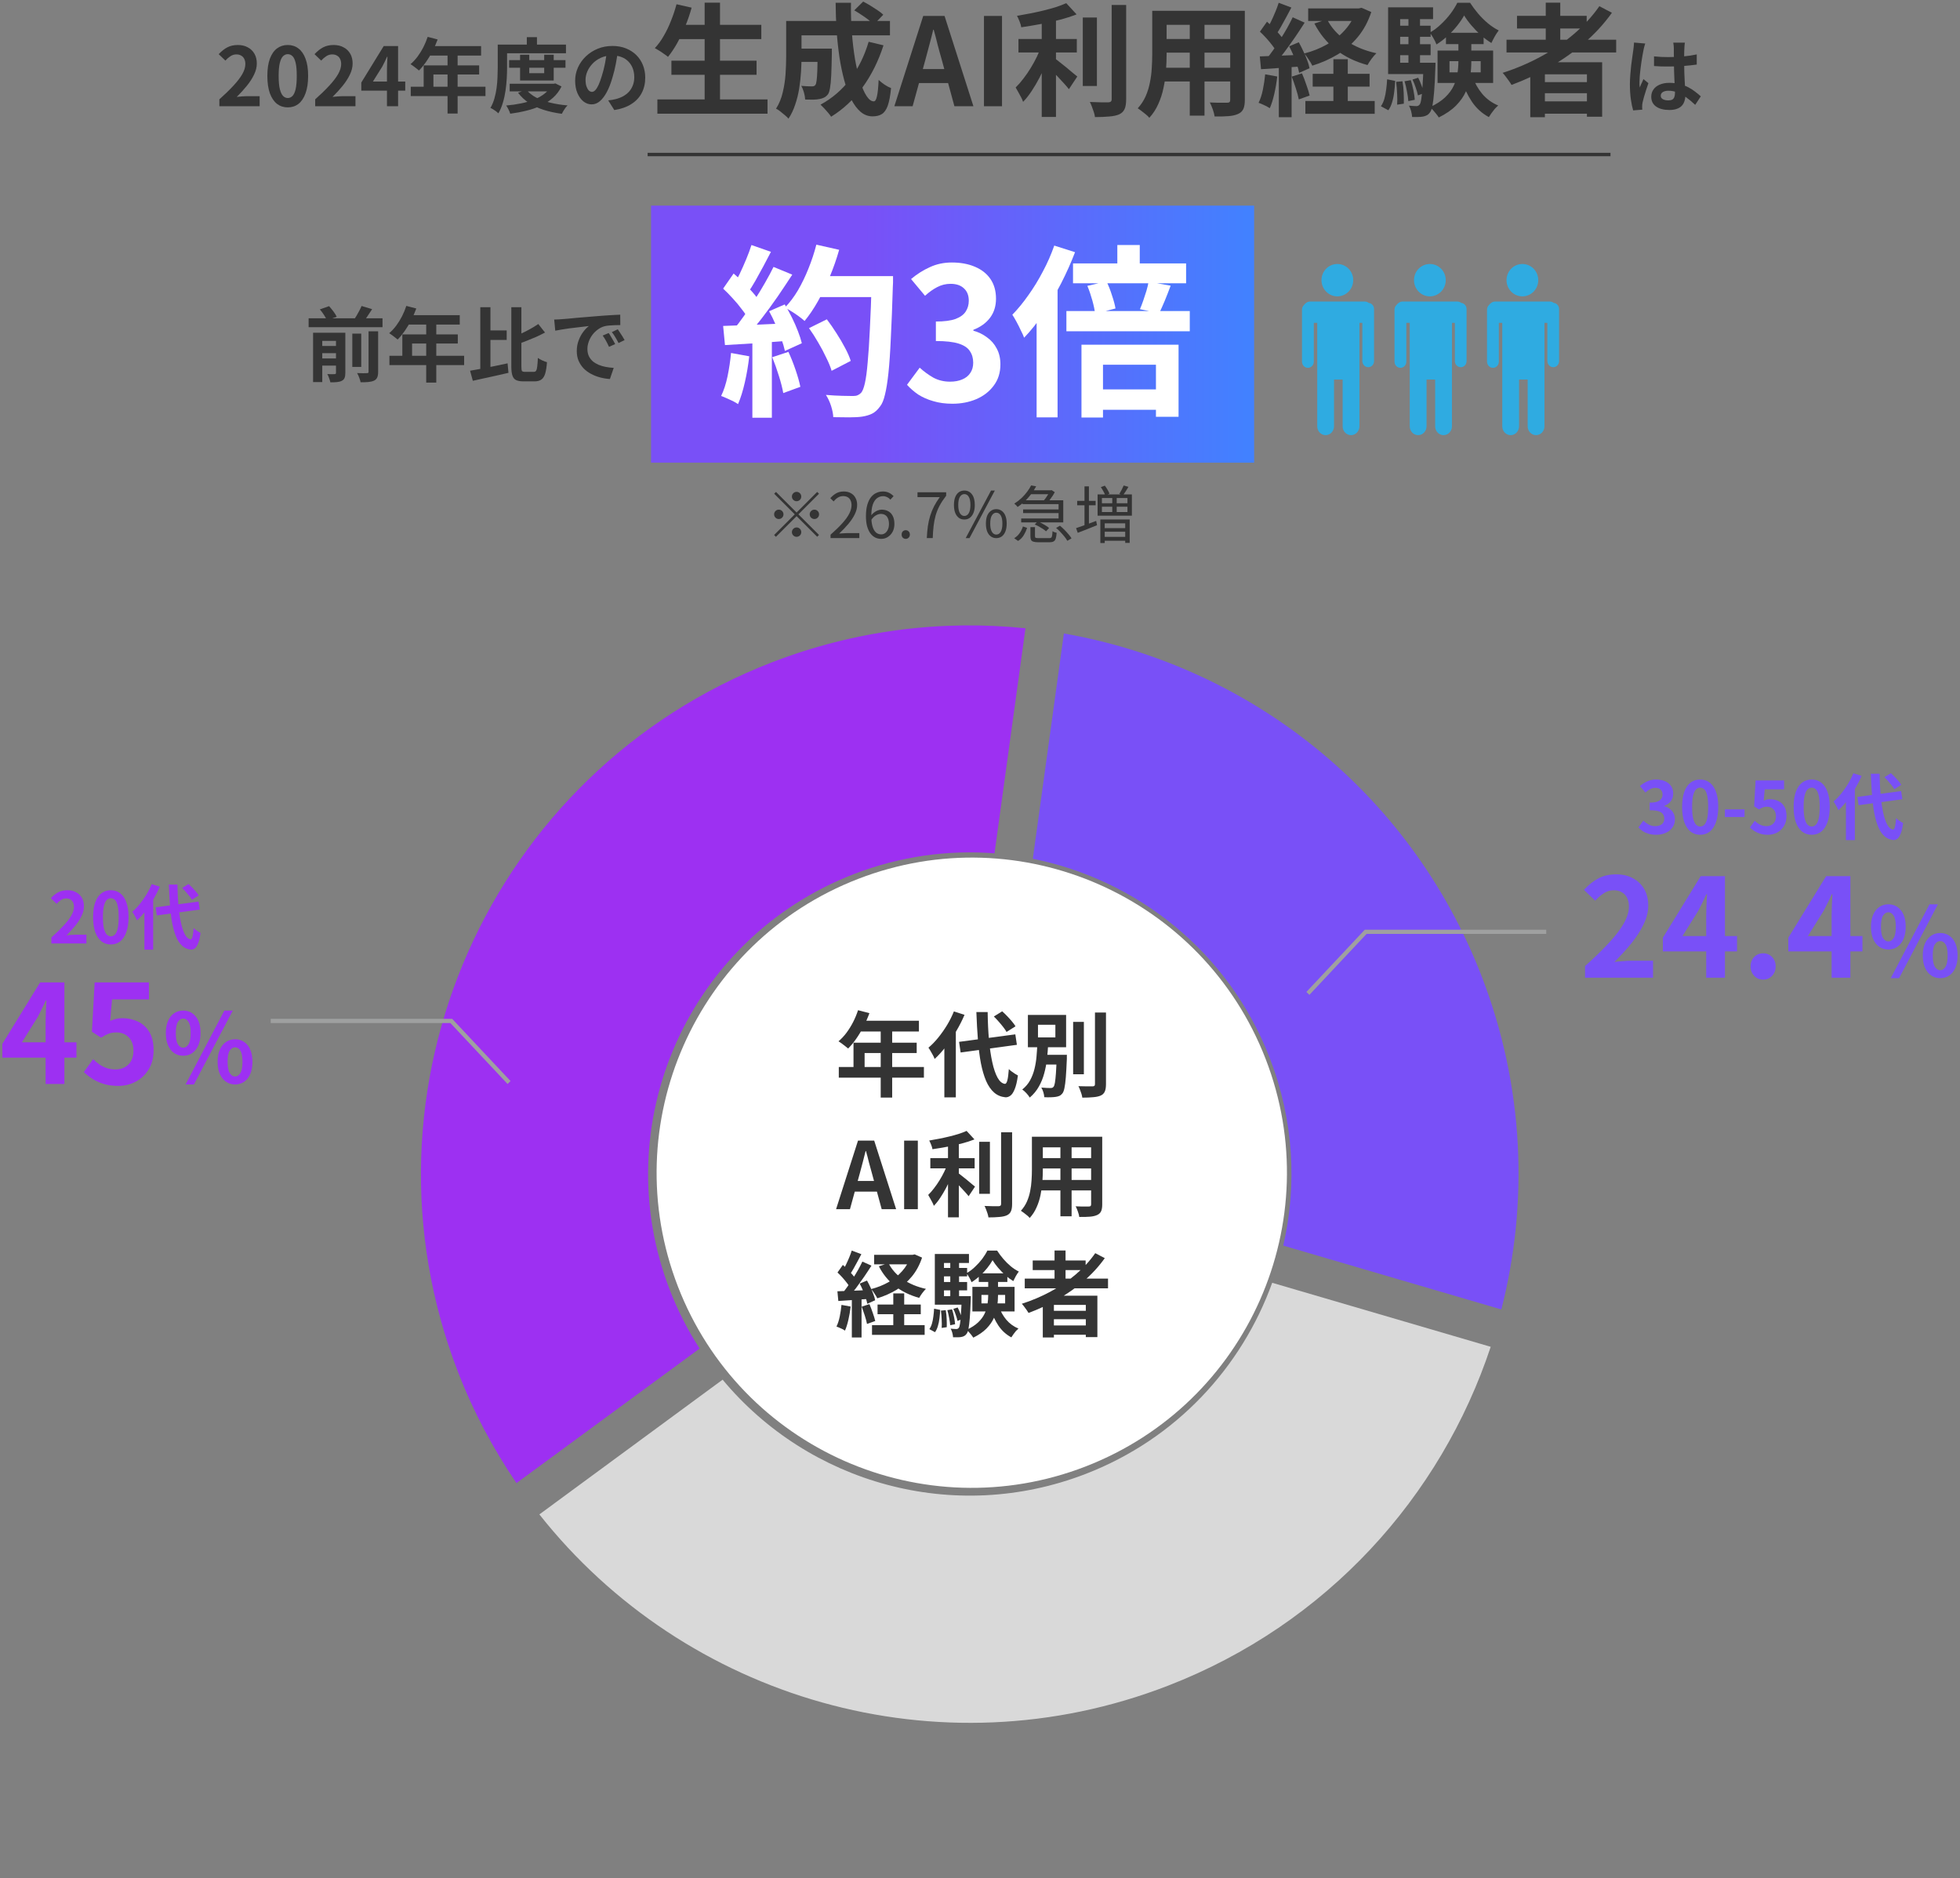 <svg xmlns="http://www.w3.org/2000/svg" width="572" height="548" viewBox="0 0 572 548" fill="none"><rect x="0" y="0" width="572" height="548" fill="#808080" stroke="none"/><g clip-path="url(#clip0_609_189)"><path d="M399.395 88.342C399.062 88.101 398.639 87.981 398.215 87.981H382.359C381.633 87.981 380.967 88.402 380.513 89.034C380.181 89.365 379.969 89.816 379.969 90.358V105.52C379.969 106.513 380.725 107.325 381.694 107.325C382.662 107.325 383.418 106.513 383.418 105.52V94.208H384.417V107.957C384.417 107.957 384.417 108.198 384.417 108.318C384.417 108.408 384.417 108.468 384.417 108.559V124.383C384.417 125.827 385.506 126.97 386.868 126.97C388.23 126.97 389.319 125.797 389.319 124.383V110.755H391.83V124.383C391.83 125.827 392.92 126.97 394.281 126.97C395.643 126.97 396.732 125.797 396.732 124.383V108.559C396.732 108.559 396.732 108.378 396.732 108.258C396.732 108.167 396.732 108.047 396.732 107.957V94.208H397.58V105.34C397.58 106.332 398.336 107.145 399.304 107.145C400.273 107.145 400.999 106.332 400.999 105.34V90.177C400.999 89.214 400.273 88.432 399.365 88.372L399.395 88.342Z" fill="#2FABE1"></path><path d="M390.29 86.477C392.832 86.477 394.92 84.371 394.92 81.754C394.92 79.136 392.862 77.03 390.29 77.03C387.718 77.03 385.66 79.136 385.66 81.754C385.66 84.371 387.748 86.477 390.29 86.477Z" fill="#2FABE1"></path></g><g clip-path="url(#clip1_609_189)"><path d="M426.395 88.342C426.062 88.101 425.639 87.981 425.215 87.981H409.359C408.633 87.981 407.967 88.402 407.513 89.034C407.181 89.365 406.969 89.816 406.969 90.358V105.52C406.969 106.513 407.725 107.325 408.694 107.325C409.662 107.325 410.418 106.513 410.418 105.52V94.208H411.417V107.957C411.417 107.957 411.417 108.198 411.417 108.318C411.417 108.408 411.417 108.468 411.417 108.559V124.383C411.417 125.827 412.506 126.97 413.868 126.97C415.23 126.97 416.319 125.797 416.319 124.383V110.755H418.83V124.383C418.83 125.827 419.92 126.97 421.281 126.97C422.643 126.97 423.732 125.797 423.732 124.383V108.559C423.732 108.559 423.732 108.378 423.732 108.258C423.732 108.167 423.732 108.047 423.732 107.957V94.208H424.58V105.34C424.58 106.332 425.336 107.145 426.304 107.145C427.273 107.145 427.999 106.332 427.999 105.34V90.177C427.999 89.214 427.273 88.432 426.365 88.372L426.395 88.342Z" fill="#2FABE1"></path><path d="M417.29 86.477C419.832 86.477 421.92 84.371 421.92 81.754C421.92 79.136 419.862 77.03 417.29 77.03C414.718 77.03 412.66 79.136 412.66 81.754C412.66 84.371 414.748 86.477 417.29 86.477Z" fill="#2FABE1"></path></g><g clip-path="url(#clip2_609_189)"><path d="M453.395 88.342C453.062 88.101 452.639 87.981 452.215 87.981H436.359C435.633 87.981 434.967 88.402 434.513 89.034C434.181 89.365 433.969 89.816 433.969 90.358V105.52C433.969 106.513 434.725 107.325 435.694 107.325C436.662 107.325 437.418 106.513 437.418 105.52V94.208H438.417V107.957C438.417 107.957 438.417 108.198 438.417 108.318C438.417 108.408 438.417 108.468 438.417 108.559V124.383C438.417 125.827 439.506 126.97 440.868 126.97C442.23 126.97 443.319 125.797 443.319 124.383V110.755H445.83V124.383C445.83 125.827 446.92 126.97 448.281 126.97C449.643 126.97 450.732 125.797 450.732 124.383V108.559C450.732 108.559 450.732 108.378 450.732 108.258C450.732 108.167 450.732 108.047 450.732 107.957V94.208H451.58V105.34C451.58 106.332 452.336 107.145 453.304 107.145C454.273 107.145 454.999 106.332 454.999 105.34V90.177C454.999 89.214 454.273 88.432 453.365 88.372L453.395 88.342Z" fill="#2FABE1"></path><path d="M444.29 86.477C446.832 86.477 448.92 84.371 448.92 81.754C448.92 79.136 446.862 77.03 444.29 77.03C441.718 77.03 439.66 79.136 439.66 81.754C439.66 84.371 441.748 86.477 444.29 86.477Z" fill="#2FABE1"></path></g><path d="M482.704 16.446C483.383 16.509 484.063 16.565 484.742 16.612C485.437 16.644 486.141 16.659 486.852 16.659C488.305 16.659 489.751 16.596 491.189 16.47C492.627 16.343 493.955 16.146 495.172 15.877V18.84C493.939 19.014 492.604 19.156 491.166 19.267C489.728 19.362 488.29 19.409 486.852 19.409C486.156 19.409 485.461 19.401 484.766 19.385C484.086 19.354 483.399 19.314 482.704 19.267V16.446ZM491.711 12.44C491.679 12.661 491.648 12.906 491.616 13.175C491.6 13.444 491.584 13.712 491.569 13.981C491.553 14.234 491.537 14.573 491.521 15C491.505 15.427 491.497 15.909 491.497 16.446C491.497 16.968 491.497 17.521 491.497 18.105C491.497 19.18 491.513 20.191 491.545 21.139C491.576 22.072 491.616 22.941 491.663 23.747C491.711 24.537 491.75 25.264 491.782 25.927C491.829 26.591 491.853 27.207 491.853 27.776C491.853 28.393 491.766 28.962 491.592 29.483C491.434 30.005 491.174 30.463 490.81 30.858C490.447 31.253 489.965 31.553 489.364 31.759C488.779 31.98 488.06 32.09 487.207 32.09C485.564 32.09 484.268 31.759 483.32 31.095C482.372 30.431 481.898 29.475 481.898 28.227C481.898 27.421 482.111 26.718 482.538 26.117C482.964 25.501 483.573 25.027 484.363 24.695C485.153 24.347 486.085 24.173 487.16 24.173C488.282 24.173 489.301 24.292 490.217 24.529C491.134 24.766 491.972 25.082 492.73 25.477C493.489 25.872 494.16 26.307 494.745 26.781C495.345 27.239 495.883 27.681 496.357 28.108L494.721 30.597C493.82 29.744 492.943 29.009 492.09 28.393C491.237 27.776 490.383 27.302 489.53 26.97C488.693 26.639 487.823 26.473 486.923 26.473C486.259 26.473 485.714 26.599 485.287 26.852C484.876 27.105 484.671 27.46 484.671 27.919C484.671 28.393 484.884 28.74 485.311 28.962C485.738 29.183 486.259 29.293 486.875 29.293C487.365 29.293 487.752 29.214 488.037 29.056C488.321 28.883 488.519 28.638 488.629 28.322C488.756 27.99 488.819 27.595 488.819 27.136C488.819 26.726 488.803 26.188 488.772 25.524C488.74 24.861 488.7 24.118 488.653 23.296C488.621 22.475 488.59 21.621 488.558 20.736C488.527 19.836 488.511 18.959 488.511 18.105C488.511 17.205 488.503 16.391 488.487 15.664C488.487 14.921 488.487 14.368 488.487 14.005C488.487 13.831 488.471 13.586 488.44 13.27C488.408 12.954 488.369 12.677 488.321 12.44H491.711ZM480.144 12.701C480.096 12.859 480.025 13.08 479.93 13.365C479.851 13.649 479.78 13.926 479.717 14.194C479.669 14.463 479.63 14.668 479.598 14.811C479.519 15.142 479.432 15.593 479.338 16.162C479.243 16.715 479.14 17.347 479.029 18.058C478.935 18.753 478.84 19.472 478.745 20.215C478.65 20.942 478.579 21.637 478.532 22.301C478.484 22.949 478.461 23.51 478.461 23.984C478.461 24.221 478.461 24.482 478.461 24.766C478.476 25.035 478.508 25.288 478.555 25.524C478.666 25.24 478.777 24.963 478.887 24.695C479.014 24.426 479.14 24.158 479.267 23.889C479.393 23.62 479.511 23.352 479.622 23.083L481.068 24.268C480.847 24.916 480.618 25.596 480.381 26.307C480.159 27.018 479.954 27.689 479.764 28.322C479.59 28.954 479.456 29.483 479.361 29.91C479.33 30.068 479.298 30.257 479.267 30.479C479.251 30.7 479.243 30.881 479.243 31.024C479.243 31.15 479.243 31.3 479.243 31.474C479.259 31.664 479.274 31.837 479.29 31.996L476.612 32.209C476.359 31.371 476.138 30.305 475.948 29.009C475.758 27.697 475.664 26.236 475.664 24.624C475.664 23.739 475.703 22.814 475.782 21.851C475.861 20.871 475.948 19.93 476.043 19.03C476.153 18.129 476.264 17.307 476.375 16.565C476.485 15.806 476.572 15.198 476.635 14.739C476.683 14.408 476.73 14.036 476.778 13.625C476.825 13.199 476.857 12.796 476.872 12.416L480.144 12.701Z" fill="#343434"></path><path d="M439.658 11.587H471.658V15.32H439.658V11.587ZM442.716 4.618H463.053V8.316H442.716V4.618ZM449.009 23.96H464.867V27.196H449.009V23.96ZM449.009 29.578H464.867V33.169H449.009V29.578ZM451.107 0.778H455.338V13.685H451.107V0.778ZM466.751 1.809L470.413 3.729C468.114 6.953 465.412 9.892 462.307 12.547C459.202 15.202 455.847 17.549 452.245 19.587C448.665 21.625 444.956 23.356 441.116 24.778C440.95 24.47 440.713 24.102 440.405 23.676C440.097 23.226 439.765 22.775 439.409 22.325C439.077 21.874 438.781 21.519 438.52 21.258C442.384 20.026 446.07 18.461 449.578 16.565C453.11 14.668 456.333 12.476 459.249 9.987C462.188 7.498 464.689 4.772 466.751 1.809ZM446.591 18.165H467.569V34.058H463.124V21.685H450.858V34.2H446.591V18.165Z" fill="#343434"></path><path d="M423.018 17.844V21.116H432.12V17.844H423.018ZM419.534 14.751H435.747V24.209H419.534V14.751ZM427.285 4.511C426.763 5.459 426.088 6.455 425.258 7.498C424.429 8.541 423.492 9.536 422.449 10.485C421.43 11.433 420.352 12.262 419.214 12.973C419.024 12.452 418.74 11.859 418.361 11.196C417.981 10.508 417.614 9.951 417.258 9.524C418.396 8.884 419.475 8.079 420.494 7.107C421.537 6.135 422.473 5.104 423.303 4.013C424.132 2.899 424.796 1.833 425.294 0.813H429.027C429.715 1.88 430.509 2.947 431.409 4.013C432.31 5.056 433.27 6.005 434.289 6.858C435.309 7.687 436.34 8.363 437.383 8.884C437.003 9.359 436.612 9.951 436.209 10.662C435.83 11.35 435.51 11.978 435.249 12.547C434.23 11.93 433.223 11.184 432.227 10.307C431.232 9.406 430.307 8.458 429.454 7.462C428.6 6.467 427.878 5.483 427.285 4.511ZM425.614 11.018H429.383V17.987C429.383 19.409 429.276 20.867 429.063 22.36C428.873 23.829 428.446 25.287 427.783 26.733C427.143 28.155 426.195 29.506 424.938 30.787C423.682 32.066 421.999 33.228 419.889 34.271C419.7 33.963 419.451 33.619 419.143 33.24C418.858 32.884 418.55 32.517 418.218 32.138C417.887 31.782 417.578 31.498 417.294 31.284C419.167 30.407 420.648 29.447 421.738 28.404C422.852 27.338 423.682 26.224 424.227 25.062C424.796 23.877 425.163 22.68 425.329 21.471C425.519 20.262 425.614 19.077 425.614 17.916V11.018ZM429.738 22.36C430.378 24.209 431.326 25.892 432.583 27.409C433.863 28.902 435.415 30.028 437.24 30.787C436.932 31.047 436.6 31.367 436.245 31.747C435.913 32.149 435.593 32.564 435.285 32.991C434.977 33.418 434.716 33.809 434.503 34.164C432.512 33.098 430.864 31.604 429.56 29.684C428.28 27.764 427.261 25.595 426.503 23.178L429.738 22.36ZM421.987 9.56H432.974V12.867H421.987V9.56ZM407.125 7.498H417.507V10.733H407.125V7.498ZM407.125 12.902H417.507V16.102H407.125V12.902ZM405.099 18.307H417.294V21.613H405.099V18.307ZM411.036 4.12H414.414V20.12H411.036V4.12ZM412.21 23.213L413.881 22.68C414.236 23.367 414.568 24.138 414.876 24.991C415.208 25.844 415.433 26.579 415.552 27.195L413.81 27.835C413.691 27.219 413.478 26.473 413.17 25.595C412.885 24.718 412.565 23.924 412.21 23.213ZM409.898 23.711L411.712 23.391C412.02 24.292 412.281 25.287 412.494 26.378C412.707 27.444 412.838 28.357 412.885 29.115L411.001 29.506C410.953 28.724 410.823 27.8 410.61 26.733C410.42 25.643 410.183 24.636 409.898 23.711ZM407.445 23.889L409.294 23.711C409.484 24.754 409.602 25.892 409.65 27.124C409.697 28.333 409.709 29.376 409.685 30.253L407.73 30.538C407.801 29.637 407.801 28.57 407.73 27.338C407.682 26.105 407.587 24.955 407.445 23.889ZM404.814 23.142L407.161 23.604C407.113 24.695 407.018 25.773 406.876 26.84C406.758 27.907 406.556 28.902 406.272 29.826C406.011 30.727 405.644 31.509 405.17 32.173L403.001 31C403.427 30.384 403.759 29.672 403.996 28.866C404.233 28.037 404.411 27.136 404.53 26.164C404.672 25.169 404.767 24.161 404.814 23.142ZM405.099 2.129H418.218V5.578H408.618V20.582H405.099V2.129ZM415.445 18.307H418.929C418.929 18.307 418.929 18.484 418.929 18.84C418.929 19.195 418.918 19.492 418.894 19.729C418.799 22.597 418.681 24.92 418.538 26.698C418.396 28.475 418.23 29.85 418.041 30.822C417.851 31.77 417.614 32.422 417.329 32.778C417.045 33.181 416.737 33.465 416.405 33.631C416.073 33.821 415.682 33.951 415.232 34.022C414.876 34.093 414.414 34.129 413.845 34.129C413.3 34.152 412.719 34.152 412.103 34.129C412.079 33.607 411.984 33.038 411.818 32.422C411.652 31.806 411.439 31.272 411.178 30.822C411.653 30.869 412.079 30.905 412.458 30.929C412.838 30.952 413.146 30.964 413.383 30.964C413.573 30.964 413.738 30.929 413.881 30.858C414.023 30.787 414.165 30.668 414.307 30.502C414.497 30.265 414.651 29.755 414.77 28.973C414.912 28.191 415.03 26.994 415.125 25.382C415.244 23.77 415.35 21.613 415.445 18.911V18.307Z" fill="#343434"></path><path d="M381.774 2.449H396.992V6.111H381.774V2.449ZM383.09 21.542H399.694V25.275H383.09V21.542ZM380.956 29.471H401.187V33.204H380.956V29.471ZM395.783 2.449H396.565L397.347 2.271L400.192 3.516C399.267 6.313 397.964 8.73 396.281 10.769C394.598 12.807 392.63 14.514 390.379 15.889C388.127 17.24 385.662 18.33 382.983 19.16C382.746 18.639 382.39 18.034 381.916 17.347C381.466 16.636 381.039 16.055 380.636 15.604C383.03 14.988 385.235 14.111 387.25 12.973C389.288 11.812 391.042 10.402 392.512 8.742C394.005 7.083 395.096 5.199 395.783 3.089V2.449ZM387.285 5.649C388.518 8.067 390.379 10.141 392.867 11.871C395.38 13.578 398.319 14.799 401.685 15.533C401.258 15.936 400.784 16.482 400.263 17.169C399.765 17.856 399.374 18.461 399.09 18.982C395.51 18.01 392.417 16.505 389.81 14.467C387.226 12.428 385.152 9.892 383.587 6.858L387.285 5.649ZM389.134 17.276H393.33V31.853H389.134V17.276ZM373.17 0.813L376.868 2.2C376.394 3.101 375.896 4.037 375.374 5.009C374.853 5.981 374.343 6.905 373.845 7.782C373.348 8.659 372.874 9.418 372.423 10.058L369.579 8.849C370.005 8.114 370.444 7.285 370.894 6.36C371.345 5.436 371.771 4.488 372.174 3.516C372.577 2.544 372.909 1.643 373.17 0.813ZM377.259 5.045L380.743 6.609C379.89 7.96 378.953 9.382 377.934 10.876C376.915 12.345 375.896 13.767 374.876 15.142C373.857 16.493 372.897 17.678 371.997 18.698L369.508 17.311C370.171 16.505 370.859 15.604 371.57 14.609C372.281 13.59 372.98 12.535 373.668 11.444C374.379 10.33 375.042 9.228 375.659 8.138C376.275 7.024 376.808 5.993 377.259 5.045ZM367.694 9.24L369.757 6.325C370.373 6.87 371.001 7.474 371.641 8.138C372.305 8.778 372.909 9.43 373.454 10.093C374.023 10.733 374.45 11.314 374.734 11.836L372.565 15.142C372.281 14.573 371.866 13.945 371.321 13.258C370.799 12.57 370.219 11.871 369.579 11.16C368.939 10.449 368.311 9.809 367.694 9.24ZM376.228 13.507L379.036 12.333C379.487 13.139 379.925 14.005 380.352 14.929C380.802 15.83 381.182 16.718 381.49 17.596C381.822 18.449 382.047 19.219 382.165 19.907L379.143 21.258C379.025 20.57 378.811 19.788 378.503 18.911C378.219 18.01 377.875 17.086 377.472 16.138C377.069 15.19 376.654 14.313 376.228 13.507ZM367.659 16.458C369.294 16.41 371.25 16.339 373.525 16.244C375.801 16.15 378.112 16.055 380.459 15.96L380.423 19.338C378.219 19.504 376.026 19.658 373.845 19.8C371.688 19.942 369.745 20.073 368.014 20.191L367.659 16.458ZM376.974 22.36L379.961 21.4C380.411 22.419 380.838 23.533 381.241 24.742C381.668 25.927 381.988 26.97 382.201 27.871L379.036 29.009C378.871 28.108 378.586 27.041 378.183 25.809C377.78 24.552 377.377 23.403 376.974 22.36ZM369.223 21.684L372.743 22.324C372.554 24.031 372.269 25.714 371.89 27.373C371.511 29.032 371.072 30.431 370.574 31.569C370.337 31.403 370.017 31.213 369.614 31C369.211 30.81 368.797 30.621 368.37 30.431C367.967 30.241 367.611 30.099 367.303 30.004C367.825 28.938 368.24 27.669 368.548 26.2C368.856 24.707 369.081 23.201 369.223 21.684ZM373.205 18.342H376.939V34.2H373.205V18.342Z" fill="#343434"></path><path d="M338.717 3.16H360.512V7.249H338.717V3.16ZM338.717 11.373H360.584V15.356H338.717V11.373ZM338.646 19.764H360.726V23.782H338.646V19.764ZM336.264 3.16H340.459V15.96C340.459 17.358 340.4 18.887 340.281 20.547C340.163 22.206 339.926 23.877 339.57 25.56C339.239 27.219 338.729 28.807 338.042 30.324C337.378 31.841 336.501 33.192 335.41 34.378C335.197 34.093 334.877 33.773 334.45 33.418C334.024 33.062 333.585 32.718 333.135 32.386C332.708 32.055 332.341 31.794 332.033 31.604C333.005 30.538 333.775 29.364 334.344 28.084C334.913 26.781 335.327 25.441 335.588 24.067C335.873 22.668 336.05 21.282 336.122 19.907C336.216 18.508 336.264 17.181 336.264 15.925V3.16ZM359.019 3.16H363.286V29.151C363.286 30.289 363.143 31.166 362.859 31.782C362.575 32.422 362.065 32.908 361.33 33.24C360.619 33.572 359.707 33.785 358.592 33.88C357.478 33.975 356.104 34.01 354.468 33.986C354.397 33.418 354.219 32.73 353.935 31.924C353.65 31.118 353.366 30.443 353.081 29.898C353.769 29.921 354.456 29.945 355.144 29.969C355.831 29.969 356.435 29.969 356.957 29.969C357.502 29.969 357.893 29.969 358.13 29.969C358.462 29.969 358.687 29.91 358.806 29.791C358.948 29.672 359.019 29.447 359.019 29.115V3.16ZM347.215 4.796H351.517V33.738H347.215V4.796Z" fill="#343434"></path><path d="M297.224 11.374H314.255V15.32H297.224V11.374ZM315.997 5.116H320.122V25.098H315.997V5.116ZM304.015 4.298H308.175V34.129H304.015V4.298ZM324.424 1.454H328.655V28.974C328.655 30.23 328.501 31.178 328.193 31.818C327.908 32.482 327.399 32.991 326.664 33.347C325.929 33.679 324.969 33.892 323.784 33.987C322.599 34.105 321.188 34.164 319.553 34.164C319.505 33.762 319.399 33.288 319.233 32.742C319.067 32.221 318.877 31.688 318.664 31.142C318.474 30.621 318.273 30.159 318.059 29.756C319.221 29.803 320.323 29.839 321.366 29.862C322.409 29.862 323.108 29.862 323.464 29.862C323.796 29.839 324.033 29.767 324.175 29.649C324.341 29.507 324.424 29.27 324.424 28.938V1.454ZM311.162 0.92L314.184 4.191C312.691 4.784 311.031 5.317 309.206 5.791C307.381 6.266 305.508 6.68 303.588 7.036C301.692 7.391 299.843 7.7 298.042 7.96C297.971 7.463 297.805 6.894 297.544 6.254C297.283 5.59 297.034 5.045 296.797 4.618C298.077 4.405 299.381 4.168 300.708 3.907C302.036 3.646 303.328 3.362 304.584 3.054C305.864 2.746 307.061 2.414 308.175 2.058C309.289 1.703 310.285 1.323 311.162 0.92ZM303.98 13.223L306.859 14.502C306.409 15.83 305.876 17.205 305.259 18.627C304.667 20.025 304.015 21.412 303.304 22.787C302.593 24.138 301.834 25.418 301.028 26.627C300.246 27.812 299.428 28.843 298.575 29.72C298.433 29.293 298.231 28.831 297.971 28.334C297.71 27.836 297.437 27.338 297.153 26.84C296.892 26.342 296.643 25.904 296.406 25.525C297.165 24.79 297.911 23.936 298.646 22.965C299.405 21.993 300.116 20.962 300.78 19.871C301.467 18.757 302.083 17.631 302.628 16.494C303.174 15.356 303.624 14.265 303.98 13.223ZM307.571 16.814C307.902 17.051 308.388 17.43 309.028 17.951C309.668 18.449 310.356 18.994 311.091 19.587C311.825 20.18 312.489 20.736 313.082 21.258C313.698 21.756 314.136 22.111 314.397 22.325L311.944 26.022C311.565 25.525 311.091 24.968 310.522 24.351C309.953 23.711 309.348 23.059 308.708 22.396C308.092 21.732 307.488 21.116 306.895 20.547C306.302 19.954 305.781 19.456 305.331 19.054L307.571 16.814Z" fill="#343434"></path><path d="M287.159 31V4.654H292.421V31H287.159Z" fill="#343434"></path><path d="M261.004 31L269.43 4.654H275.653L284.079 31H278.533L274.799 17.276C274.396 15.901 274.005 14.479 273.626 13.009C273.27 11.516 272.891 10.07 272.488 8.672H272.346C272.014 10.094 271.647 11.54 271.244 13.009C270.865 14.479 270.485 15.901 270.106 17.276L266.337 31H261.004ZM266.231 24.245V20.156H278.746V24.245H266.231Z" fill="#343434"></path><path d="M232.062 14.182H240.275V18.058H232.062V14.182ZM238.64 14.182H242.764C242.764 14.182 242.764 14.277 242.764 14.467C242.764 14.656 242.764 14.882 242.764 15.142C242.764 15.379 242.764 15.581 242.764 15.747C242.717 18.259 242.657 20.322 242.586 21.933C242.515 23.521 242.397 24.766 242.231 25.667C242.088 26.544 241.887 27.16 241.626 27.515C241.271 27.966 240.891 28.286 240.488 28.476C240.109 28.665 239.659 28.807 239.137 28.902C238.663 28.997 238.059 29.056 237.324 29.08C236.613 29.08 235.831 29.068 234.977 29.044C234.954 28.428 234.835 27.741 234.622 26.982C234.409 26.224 234.148 25.584 233.84 25.062C234.48 25.11 235.072 25.145 235.617 25.169C236.186 25.193 236.613 25.204 236.897 25.204C237.134 25.204 237.336 25.181 237.502 25.133C237.691 25.062 237.846 24.944 237.964 24.778C238.13 24.564 238.249 24.126 238.32 23.462C238.414 22.775 238.486 21.744 238.533 20.369C238.58 18.97 238.616 17.122 238.64 14.822V14.182ZM249.306 3.018L251.902 0.458C252.565 0.79 253.265 1.181 253.999 1.631C254.734 2.082 255.434 2.532 256.097 2.982C256.785 3.433 257.342 3.871 257.768 4.298L255.031 7.142C254.628 6.739 254.106 6.289 253.466 5.791C252.826 5.294 252.139 4.808 251.404 4.334C250.669 3.836 249.97 3.397 249.306 3.018ZM253.502 12.191L257.839 13.222C256.346 17.845 254.308 21.933 251.724 25.489C249.14 29.021 246.082 31.877 242.551 34.058C242.361 33.749 242.077 33.37 241.697 32.92C241.318 32.493 240.927 32.055 240.524 31.604C240.121 31.178 239.766 30.822 239.457 30.538C242.871 28.689 245.762 26.2 248.133 23.071C250.503 19.919 252.293 16.292 253.502 12.191ZM232.275 6.111H259.724V10.307H232.275V6.111ZM229.431 6.111H233.911V16.6C233.911 17.927 233.863 19.385 233.769 20.973C233.674 22.538 233.496 24.15 233.235 25.809C232.974 27.444 232.583 29.021 232.062 30.538C231.564 32.055 230.912 33.418 230.106 34.627C229.869 34.318 229.514 33.975 229.04 33.595C228.589 33.216 228.127 32.837 227.653 32.458C227.203 32.102 226.812 31.853 226.48 31.711C227.38 30.289 228.032 28.701 228.435 26.947C228.862 25.169 229.135 23.379 229.253 21.578C229.372 19.776 229.431 18.105 229.431 16.564V6.111ZM243.866 0.814H248.346C248.299 3.729 248.382 6.585 248.595 9.382C248.808 12.179 249.117 14.799 249.52 17.24C249.946 19.658 250.444 21.803 251.013 23.675C251.582 25.524 252.21 26.97 252.897 28.013C253.585 29.056 254.284 29.578 254.995 29.578C255.398 29.578 255.706 29.092 255.919 28.12C256.156 27.148 256.322 25.548 256.417 23.32C256.915 23.794 257.496 24.256 258.159 24.707C258.847 25.157 259.475 25.489 260.044 25.702C259.83 27.907 259.51 29.613 259.084 30.822C258.657 32.007 258.088 32.825 257.377 33.275C256.666 33.726 255.753 33.951 254.639 33.951C253.359 33.951 252.198 33.513 251.155 32.636C250.136 31.758 249.223 30.538 248.417 28.973C247.635 27.409 246.96 25.572 246.391 23.462C245.822 21.353 245.348 19.065 244.968 16.6C244.613 14.135 244.34 11.575 244.151 8.92C243.985 6.242 243.89 3.539 243.866 0.814Z" fill="#343434"></path><path d="M197.431 7.249H222.178V11.409H197.431V7.249ZM195.938 17.703H220.791V21.827H195.938V17.703ZM191.849 29.009H223.991V33.169H191.849V29.009ZM205.644 0.778H210.124V31.036H205.644V0.778ZM197.431 1.241L201.84 2.236C201.342 4.061 200.726 5.863 199.991 7.64C199.256 9.418 198.462 11.078 197.609 12.618C196.756 14.135 195.867 15.463 194.942 16.6C194.658 16.34 194.279 16.055 193.804 15.747C193.354 15.415 192.88 15.095 192.382 14.787C191.885 14.479 191.458 14.23 191.102 14.04C192.05 13.045 192.916 11.86 193.698 10.485C194.504 9.11 195.215 7.629 195.831 6.04C196.471 4.452 197.004 2.852 197.431 1.241Z" fill="#343434"></path><path d="M180.341 14.763C180.183 15.964 179.978 17.244 179.725 18.603C179.472 19.962 179.132 21.337 178.706 22.728C178.247 24.324 177.71 25.698 177.094 26.852C176.477 28.006 175.798 28.898 175.055 29.53C174.328 30.147 173.53 30.455 172.661 30.455C171.792 30.455 170.986 30.163 170.243 29.578C169.517 28.977 168.932 28.156 168.489 27.113C168.063 26.07 167.849 24.885 167.849 23.557C167.849 22.182 168.126 20.887 168.679 19.67C169.232 18.453 169.998 17.378 170.978 16.446C171.974 15.498 173.127 14.755 174.439 14.218C175.766 13.681 177.196 13.412 178.729 13.412C180.199 13.412 181.518 13.649 182.688 14.123C183.873 14.597 184.884 15.253 185.722 16.091C186.559 16.928 187.199 17.908 187.642 19.03C188.084 20.152 188.305 21.361 188.305 22.657C188.305 24.316 187.966 25.801 187.286 27.113C186.607 28.424 185.595 29.507 184.252 30.36C182.925 31.213 181.266 31.798 179.274 32.114L177.497 29.293C177.955 29.246 178.358 29.191 178.706 29.128C179.053 29.064 179.385 28.993 179.701 28.914C180.46 28.724 181.163 28.456 181.811 28.108C182.474 27.745 183.051 27.302 183.541 26.781C184.031 26.244 184.41 25.619 184.679 24.908C184.963 24.197 185.105 23.415 185.105 22.562C185.105 21.629 184.963 20.776 184.679 20.002C184.394 19.227 183.976 18.556 183.423 17.987C182.869 17.402 182.198 16.96 181.408 16.66C180.618 16.343 179.709 16.185 178.682 16.185C177.418 16.185 176.304 16.415 175.34 16.873C174.376 17.315 173.562 17.892 172.898 18.603C172.235 19.314 171.729 20.081 171.381 20.902C171.049 21.724 170.883 22.506 170.883 23.249C170.883 24.039 170.978 24.703 171.168 25.24C171.357 25.762 171.587 26.157 171.855 26.425C172.14 26.678 172.44 26.805 172.756 26.805C173.088 26.805 173.412 26.639 173.728 26.307C174.06 25.959 174.384 25.438 174.7 24.742C175.016 24.047 175.332 23.17 175.648 22.111C176.011 20.974 176.319 19.757 176.572 18.461C176.825 17.165 177.007 15.901 177.117 14.668L180.341 14.763Z" fill="#343434"></path><path d="M148.578 17.536H165.028V19.765H148.578V17.536ZM148.744 24.434H161.757V26.662H148.744V24.434ZM151.778 15.972H154.457V21.353H158.818V15.972H161.591V23.486H151.778V15.972ZM161.046 24.434H161.591L162.089 24.339L163.867 25.24C163.235 26.52 162.405 27.618 161.378 28.535C160.367 29.436 159.205 30.194 157.894 30.81C156.598 31.427 155.192 31.916 153.675 32.28C152.157 32.659 150.569 32.959 148.91 33.181C148.799 32.817 148.626 32.398 148.389 31.924C148.167 31.466 147.946 31.087 147.725 30.787C149.226 30.66 150.672 30.455 152.063 30.17C153.469 29.886 154.757 29.507 155.926 29.033C157.096 28.558 158.115 27.974 158.984 27.279C159.869 26.567 160.556 25.746 161.046 24.813V24.434ZM153.627 26.188C154.338 27.073 155.286 27.832 156.472 28.464C157.657 29.08 159.024 29.578 160.572 29.957C162.121 30.336 163.812 30.605 165.645 30.763C165.439 30.953 165.226 31.19 165.005 31.474C164.799 31.774 164.602 32.075 164.412 32.375C164.238 32.675 164.088 32.952 163.962 33.204C162.05 32.952 160.296 32.572 158.7 32.067C157.104 31.561 155.673 30.897 154.409 30.076C153.145 29.238 152.071 28.235 151.186 27.065L153.627 26.188ZM153.746 10.852H156.709V14.431H153.746V10.852ZM146.635 13.009H165.171V15.545H146.635V13.009ZM145.26 13.009H147.986V19.67C147.986 20.649 147.954 21.716 147.891 22.87C147.828 24.023 147.709 25.208 147.535 26.425C147.361 27.642 147.101 28.827 146.753 29.981C146.421 31.119 145.987 32.146 145.449 33.062C145.291 32.904 145.07 32.715 144.786 32.493C144.501 32.288 144.209 32.09 143.909 31.901C143.608 31.711 143.348 31.577 143.126 31.498C143.616 30.66 144.003 29.736 144.288 28.724C144.572 27.713 144.786 26.686 144.928 25.643C145.07 24.584 145.157 23.541 145.189 22.514C145.236 21.487 145.26 20.539 145.26 19.67V13.009Z" fill="#343434"></path><path d="M124.804 10.757L127.719 11.516C127.293 12.685 126.787 13.831 126.202 14.953C125.634 16.075 125.009 17.118 124.33 18.082C123.666 19.03 122.979 19.86 122.268 20.571C122.078 20.413 121.833 20.215 121.533 19.978C121.233 19.725 120.924 19.488 120.608 19.267C120.308 19.046 120.04 18.864 119.802 18.722C120.529 18.105 121.209 17.378 121.841 16.541C122.473 15.688 123.042 14.771 123.548 13.791C124.053 12.796 124.472 11.784 124.804 10.757ZM125.325 13.46H140.401V16.209H123.951L125.325 13.46ZM123.642 19.077H139.832V21.732H126.487V26.71H123.642V19.077ZM119.874 25.311H141.681V28.037H119.874V25.311ZM130.611 14.882H133.55V33.133H130.611V14.882Z" fill="#343434"></path><path d="M112.932 31V20.215C112.932 19.709 112.948 19.109 112.98 18.413C113.011 17.702 113.043 17.086 113.074 16.564H112.956C112.75 17.038 112.529 17.512 112.292 17.987C112.055 18.461 111.81 18.943 111.557 19.433L108.831 23.794H118.265V26.449H105.442V24.078L111.984 13.435H116.18V31H112.932Z" fill="#343434"></path><path d="M91.982 31V28.985C93.578 27.563 94.937 26.243 96.059 25.027C97.197 23.81 98.066 22.68 98.666 21.637C99.267 20.578 99.567 19.599 99.567 18.698C99.567 18.129 99.464 17.631 99.259 17.204C99.053 16.778 98.753 16.454 98.358 16.233C97.979 15.996 97.505 15.877 96.936 15.877C96.304 15.877 95.719 16.059 95.182 16.422C94.66 16.77 94.178 17.189 93.736 17.678L91.792 15.806C92.614 14.921 93.451 14.257 94.305 13.815C95.174 13.357 96.201 13.127 97.386 13.127C98.492 13.127 99.456 13.357 100.278 13.815C101.116 14.257 101.763 14.882 102.222 15.687C102.68 16.493 102.909 17.442 102.909 18.532C102.909 19.591 102.641 20.673 102.103 21.779C101.582 22.87 100.879 23.96 99.994 25.05C99.109 26.141 98.129 27.215 97.054 28.274C97.513 28.211 98.002 28.163 98.524 28.132C99.061 28.084 99.535 28.061 99.946 28.061H103.739V31H91.982Z" fill="#343434"></path><path d="M83.974 31.332C82.789 31.332 81.746 30.992 80.845 30.312C79.96 29.617 79.265 28.59 78.759 27.231C78.269 25.856 78.024 24.157 78.024 22.135C78.024 20.128 78.269 18.461 78.759 17.133C79.265 15.79 79.96 14.787 80.845 14.123C81.746 13.459 82.789 13.127 83.974 13.127C85.175 13.127 86.218 13.467 87.103 14.147C87.987 14.81 88.675 15.806 89.165 17.133C89.671 18.461 89.923 20.128 89.923 22.135C89.923 24.157 89.671 25.856 89.165 27.231C88.675 28.59 87.987 29.617 87.103 30.312C86.218 30.992 85.175 31.332 83.974 31.332ZM83.974 28.606C84.495 28.606 84.954 28.408 85.349 28.013C85.744 27.618 86.052 26.954 86.273 26.022C86.494 25.074 86.605 23.778 86.605 22.135C86.605 20.507 86.494 19.235 86.273 18.319C86.052 17.386 85.744 16.738 85.349 16.375C84.954 15.996 84.495 15.806 83.974 15.806C83.484 15.806 83.034 15.996 82.623 16.375C82.228 16.738 81.912 17.386 81.674 18.319C81.438 19.235 81.319 20.507 81.319 22.135C81.319 23.778 81.438 25.074 81.674 26.022C81.912 26.954 82.228 27.618 82.623 28.013C83.034 28.408 83.484 28.606 83.974 28.606Z" fill="#343434"></path><path d="M64.019 31V28.985C65.615 27.563 66.974 26.243 68.096 25.027C69.234 23.81 70.103 22.68 70.704 21.637C71.304 20.578 71.604 19.599 71.604 18.698C71.604 18.129 71.502 17.631 71.296 17.204C71.091 16.778 70.79 16.454 70.395 16.233C70.016 15.996 69.542 15.877 68.973 15.877C68.341 15.877 67.757 16.059 67.219 16.422C66.698 16.77 66.216 17.189 65.773 17.678L63.83 15.806C64.651 14.921 65.489 14.257 66.342 13.815C67.211 13.357 68.238 13.127 69.424 13.127C70.53 13.127 71.494 13.357 72.315 13.815C73.153 14.257 73.801 14.882 74.259 15.687C74.717 16.493 74.947 17.442 74.947 18.532C74.947 19.591 74.678 20.673 74.141 21.779C73.619 22.87 72.916 23.96 72.031 25.05C71.146 26.141 70.166 27.215 69.092 28.274C69.55 28.211 70.04 28.163 70.561 28.132C71.099 28.084 71.573 28.061 71.984 28.061H75.776V31H64.019Z" fill="#343434"></path><path d="M161.735 93.241C162.209 93.225 162.66 93.209 163.086 93.193C163.513 93.162 163.837 93.138 164.058 93.122C164.548 93.091 165.148 93.043 165.859 92.98C166.586 92.901 167.392 92.822 168.277 92.743C169.177 92.664 170.133 92.585 171.144 92.506C172.155 92.427 173.206 92.34 174.296 92.245C175.118 92.166 175.932 92.103 176.737 92.056C177.559 91.993 178.333 91.945 179.06 91.914C179.803 91.866 180.45 91.835 181.003 91.819L181.027 94.852C180.601 94.852 180.111 94.86 179.558 94.876C179.005 94.892 178.452 94.924 177.899 94.971C177.362 95.002 176.88 95.074 176.453 95.184C175.742 95.374 175.078 95.698 174.462 96.156C173.846 96.598 173.309 97.128 172.851 97.744C172.408 98.344 172.061 99 171.808 99.711C171.555 100.406 171.429 101.109 171.429 101.82C171.429 102.594 171.563 103.282 171.832 103.882C172.116 104.467 172.495 104.972 172.969 105.399C173.459 105.81 174.028 106.157 174.676 106.442C175.323 106.71 176.019 106.916 176.761 107.058C177.52 107.2 178.302 107.295 179.107 107.342L177.994 110.589C176.998 110.526 176.026 110.368 175.078 110.115C174.146 109.862 173.269 109.515 172.448 109.072C171.626 108.63 170.907 108.093 170.291 107.461C169.691 106.813 169.209 106.078 168.845 105.257C168.498 104.419 168.324 103.487 168.324 102.46C168.324 101.323 168.506 100.28 168.869 99.332C169.232 98.368 169.683 97.531 170.22 96.82C170.773 96.093 171.318 95.532 171.855 95.137C171.413 95.2 170.876 95.263 170.244 95.326C169.627 95.39 168.956 95.469 168.229 95.563C167.518 95.642 166.791 95.729 166.049 95.824C165.306 95.919 164.587 96.029 163.892 96.156C163.213 96.266 162.596 96.377 162.043 96.488L161.735 93.241ZM177.638 97.175C177.843 97.459 178.057 97.799 178.278 98.194C178.515 98.573 178.744 98.96 178.965 99.355C179.186 99.735 179.376 100.082 179.534 100.398L177.733 101.204C177.433 100.54 177.14 99.956 176.856 99.45C176.587 98.945 176.263 98.431 175.884 97.91L177.638 97.175ZM180.292 96.085C180.498 96.369 180.719 96.701 180.956 97.08C181.209 97.444 181.454 97.823 181.691 98.218C181.928 98.597 182.125 98.937 182.283 99.237L180.506 100.09C180.19 99.458 179.882 98.897 179.581 98.407C179.297 97.918 178.957 97.412 178.562 96.891L180.292 96.085Z" fill="#343434"></path><path d="M141.898 96.416H147.871V99.189H141.898V96.416ZM140.168 89.638H143.131V108.859L140.168 109.546V89.638ZM137.182 108.172C138.13 108.014 139.205 107.824 140.405 107.603C141.606 107.366 142.87 107.113 144.197 106.844C145.525 106.56 146.836 106.283 148.132 106.015L148.392 108.788C147.207 109.056 145.999 109.333 144.766 109.617C143.534 109.902 142.341 110.162 141.187 110.399C140.034 110.652 138.968 110.889 137.988 111.11L137.182 108.172ZM157.09 94.544L159.057 97.033C158.251 97.459 157.398 97.878 156.498 98.289C155.597 98.684 154.681 99.063 153.748 99.426C152.832 99.79 151.939 100.129 151.07 100.445C150.991 100.114 150.857 99.734 150.667 99.308C150.478 98.865 150.288 98.494 150.099 98.194C150.92 97.862 151.75 97.499 152.587 97.104C153.44 96.693 154.254 96.266 155.028 95.824C155.802 95.382 156.49 94.955 157.09 94.544ZM149.222 89.638H152.161V106.939C152.161 107.634 152.216 108.069 152.326 108.243C152.453 108.416 152.737 108.503 153.18 108.503C153.29 108.503 153.456 108.503 153.677 108.503C153.914 108.503 154.167 108.503 154.436 108.503C154.72 108.503 154.981 108.503 155.218 108.503C155.471 108.503 155.652 108.503 155.763 108.503C156.079 108.503 156.308 108.393 156.45 108.172C156.608 107.935 156.719 107.524 156.782 106.939C156.861 106.355 156.924 105.525 156.972 104.451C157.319 104.688 157.746 104.925 158.251 105.162C158.773 105.399 159.231 105.572 159.626 105.683C159.531 107.026 159.365 108.108 159.128 108.93C158.891 109.752 158.528 110.344 158.038 110.707C157.564 111.087 156.893 111.276 156.024 111.276C155.913 111.276 155.747 111.276 155.526 111.276C155.305 111.276 155.06 111.276 154.791 111.276C154.523 111.276 154.254 111.276 153.985 111.276C153.717 111.276 153.472 111.276 153.251 111.276C153.045 111.276 152.879 111.276 152.753 111.276C151.837 111.276 151.118 111.15 150.596 110.897C150.091 110.644 149.735 110.194 149.53 109.546C149.324 108.914 149.222 108.037 149.222 106.915V89.638Z" fill="#343434"></path><path d="M118.578 89.259L121.493 90.018C121.066 91.187 120.561 92.332 119.976 93.454C119.407 94.576 118.783 95.619 118.104 96.583C117.44 97.531 116.753 98.36 116.042 99.071C115.852 98.913 115.607 98.716 115.307 98.479C115.007 98.226 114.699 97.989 114.383 97.768C114.083 97.546 113.814 97.365 113.577 97.222C114.304 96.606 114.983 95.879 115.615 95.042C116.247 94.189 116.816 93.272 117.322 92.293C117.827 91.297 118.246 90.286 118.578 89.259ZM119.099 91.961H134.172V94.71H117.724L119.099 91.961ZM117.416 97.578H133.603V100.232H120.26V105.209H117.416V97.578ZM113.648 103.811H135.452V106.537H113.648V103.811ZM124.384 93.383H127.323V111.632H124.384V93.383Z" fill="#343434"></path><path d="M90.066 92.885H111.633V95.468H90.066V92.885ZM92.887 100.943H99.025V103.052H92.887V100.943ZM92.887 104.593H99.025V106.679H92.887V104.593ZM102.817 97.341H105.424V107.058H102.817V97.341ZM98.053 97.08H100.779V108.835C100.779 109.42 100.708 109.894 100.566 110.257C100.423 110.621 100.155 110.905 99.76 111.11C99.349 111.316 98.867 111.442 98.314 111.49C97.777 111.537 97.145 111.561 96.418 111.561C96.339 111.197 96.213 110.779 96.039 110.305C95.881 109.846 95.707 109.459 95.517 109.143C95.944 109.159 96.371 109.175 96.797 109.191C97.224 109.191 97.508 109.183 97.65 109.167C97.793 109.167 97.895 109.135 97.959 109.072C98.022 109.009 98.053 108.914 98.053 108.788V97.08ZM107.557 96.677H110.354V108.503C110.354 109.199 110.267 109.736 110.093 110.115C109.935 110.51 109.627 110.826 109.169 111.063C108.71 111.268 108.157 111.403 107.51 111.466C106.862 111.529 106.103 111.553 105.234 111.537C105.171 111.158 105.037 110.708 104.832 110.186C104.642 109.665 104.437 109.222 104.215 108.859C104.832 108.891 105.408 108.906 105.945 108.906C106.498 108.906 106.87 108.898 107.059 108.883C107.249 108.883 107.375 108.859 107.439 108.812C107.518 108.748 107.557 108.638 107.557 108.48V96.677ZM93.337 90.278L96.039 89.33C96.465 89.804 96.892 90.326 97.319 90.894C97.745 91.463 98.061 91.977 98.267 92.435L95.375 93.43C95.217 93.004 94.941 92.49 94.546 91.89C94.166 91.289 93.764 90.752 93.337 90.278ZM105.519 89.283L108.6 90.207C108.126 90.965 107.636 91.708 107.13 92.435C106.641 93.146 106.182 93.762 105.756 94.283L103.196 93.406C103.481 93.027 103.765 92.601 104.049 92.127C104.334 91.653 104.602 91.171 104.855 90.681C105.124 90.175 105.345 89.709 105.519 89.283ZM91.37 97.08H98.835V99.474H94.048V111.49H91.37V97.08Z" fill="#343434"></path><path d="M551.086 277.052C550.096 277.052 549.219 276.791 548.454 276.268C547.688 275.746 547.091 274.99 546.662 274C546.232 272.992 546.018 271.798 546.018 270.416C546.018 269.035 546.232 267.859 546.662 266.888C547.091 265.899 547.688 265.152 548.454 264.648C549.219 264.126 550.096 263.864 551.086 263.864C552.579 263.864 553.792 264.434 554.726 265.572C555.678 266.711 556.154 268.326 556.154 270.416C556.154 271.798 555.939 272.992 555.51 274C555.08 274.99 554.483 275.746 553.718 276.268C552.971 276.791 552.094 277.052 551.086 277.052ZM551.086 274.7C551.702 274.7 552.215 274.374 552.626 273.72C553.055 273.048 553.27 271.947 553.27 270.416C553.27 268.886 553.055 267.803 552.626 267.168C552.215 266.515 551.702 266.188 551.086 266.188C550.488 266.188 549.975 266.515 549.546 267.168C549.135 267.803 548.93 268.886 548.93 270.416C548.93 271.947 549.135 273.048 549.546 273.72C549.975 274.374 550.488 274.7 551.086 274.7ZM566.234 285.424C565.244 285.424 564.367 285.163 563.602 284.64C562.836 284.118 562.23 283.362 561.782 282.372C561.352 281.383 561.138 280.198 561.138 278.816C561.138 277.416 561.352 276.231 561.782 275.26C562.23 274.271 562.836 273.524 563.602 273.02C564.367 272.498 565.244 272.236 566.234 272.236C567.223 272.236 568.1 272.498 568.866 273.02C569.631 273.524 570.228 274.271 570.658 275.26C571.087 276.231 571.302 277.416 571.302 278.816C571.302 280.198 571.087 281.383 570.658 282.372C570.228 283.362 569.631 284.118 568.866 284.64C568.1 285.163 567.223 285.424 566.234 285.424ZM566.234 283.1C566.85 283.1 567.363 282.764 567.774 282.092C568.184 281.42 568.39 280.328 568.39 278.816C568.39 277.267 568.184 276.175 567.774 275.54C567.363 274.906 566.85 274.588 566.234 274.588C565.618 274.588 565.095 274.906 564.666 275.54C564.255 276.175 564.05 277.267 564.05 278.816C564.05 280.328 564.255 281.42 564.666 282.092C565.095 282.764 565.618 283.1 566.234 283.1ZM551.786 285.424L563.098 263.864H565.562L554.222 285.424H551.786Z" fill="#7950F7"></path><path d="M534.532 285.284V267.084C534.532 266.231 534.559 265.217 534.612 264.044C534.665 262.844 534.719 261.804 534.772 260.924H534.572C534.225 261.724 533.852 262.524 533.452 263.324C533.052 264.124 532.639 264.937 532.212 265.764L527.612 273.124H543.532V277.604H521.892V273.604L532.932 255.644H540.012V285.284H534.532Z" fill="#7950F7"></path><path d="M514.564 285.844C513.497 285.844 512.617 285.471 511.924 284.724C511.231 283.977 510.884 283.071 510.884 282.004C510.884 280.884 511.231 279.964 511.924 279.244C512.617 278.524 513.497 278.164 514.564 278.164C515.604 278.164 516.471 278.524 517.164 279.244C517.857 279.964 518.204 280.884 518.204 282.004C518.204 283.071 517.857 283.977 517.164 284.724C516.471 285.471 515.604 285.844 514.564 285.844Z" fill="#7950F7"></path><path d="M497.93 285.284V267.084C497.93 266.231 497.957 265.217 498.01 264.044C498.064 262.844 498.117 261.804 498.17 260.924H497.97C497.624 261.724 497.25 262.524 496.85 263.324C496.45 264.124 496.037 264.937 495.61 265.764L491.01 273.124H506.93V277.604H485.29V273.604L496.33 255.644H503.41V285.284H497.93Z" fill="#7950F7"></path><path d="M462.576 285.284V281.884C465.27 279.484 467.563 277.257 469.456 275.204C471.376 273.151 472.843 271.244 473.856 269.484C474.87 267.697 475.376 266.044 475.376 264.524C475.376 263.564 475.203 262.724 474.856 262.004C474.51 261.284 474.003 260.737 473.336 260.364C472.696 259.964 471.896 259.764 470.936 259.764C469.87 259.764 468.883 260.071 467.976 260.684C467.096 261.271 466.283 261.977 465.536 262.804L462.256 259.644C463.643 258.151 465.056 257.031 466.496 256.284C467.963 255.511 469.696 255.124 471.696 255.124C473.563 255.124 475.19 255.511 476.576 256.284C477.99 257.031 479.083 258.084 479.856 259.444C480.63 260.804 481.016 262.404 481.016 264.244C481.016 266.031 480.563 267.857 479.656 269.724C478.776 271.564 477.59 273.404 476.096 275.244C474.603 277.084 472.95 278.897 471.136 280.684C471.91 280.577 472.736 280.497 473.616 280.444C474.523 280.364 475.323 280.324 476.016 280.324H482.416V285.284H462.576Z" fill="#7950F7"></path><path d="M53.46 308.059C52.471 308.059 51.593 307.797 50.828 307.275C50.063 306.752 49.465 305.996 49.036 305.007C48.607 303.999 48.392 302.804 48.392 301.423C48.392 300.041 48.607 298.865 49.036 297.895C49.465 296.905 50.063 296.159 50.828 295.655C51.593 295.132 52.471 294.871 53.46 294.871C54.953 294.871 56.167 295.44 57.1 296.579C58.052 297.717 58.528 299.332 58.528 301.423C58.528 302.804 58.313 303.999 57.884 305.007C57.455 305.996 56.857 306.752 56.092 307.275C55.345 307.797 54.468 308.059 53.46 308.059ZM53.46 305.707C54.076 305.707 54.589 305.38 55 304.727C55.429 304.055 55.644 302.953 55.644 301.423C55.644 299.892 55.429 298.809 55 298.175C54.589 297.521 54.076 297.195 53.46 297.195C52.863 297.195 52.349 297.521 51.92 298.175C51.509 298.809 51.304 299.892 51.304 301.423C51.304 302.953 51.509 304.055 51.92 304.727C52.349 305.38 52.863 305.707 53.46 305.707ZM68.608 316.431C67.619 316.431 66.741 316.169 65.976 315.647C65.211 315.124 64.604 314.368 64.156 313.379C63.727 312.389 63.512 311.204 63.512 309.823C63.512 308.423 63.727 307.237 64.156 306.267C64.604 305.277 65.211 304.531 65.976 304.027C66.741 303.504 67.619 303.243 68.608 303.243C69.597 303.243 70.475 303.504 71.24 304.027C72.005 304.531 72.603 305.277 73.032 306.267C73.461 307.237 73.676 308.423 73.676 309.823C73.676 311.204 73.461 312.389 73.032 313.379C72.603 314.368 72.005 315.124 71.24 315.647C70.475 316.169 69.597 316.431 68.608 316.431ZM68.608 314.107C69.224 314.107 69.737 313.771 70.148 313.099C70.559 312.427 70.764 311.335 70.764 309.823C70.764 308.273 70.559 307.181 70.148 306.547C69.737 305.912 69.224 305.595 68.608 305.595C67.992 305.595 67.469 305.912 67.04 306.547C66.629 307.181 66.424 308.273 66.424 309.823C66.424 311.335 66.629 312.427 67.04 313.099C67.469 313.771 67.992 314.107 68.608 314.107ZM54.16 316.431L65.472 294.871H67.936L56.596 316.431H54.16Z" fill="#9D30F2"></path><path d="M34.506 316.85C32.933 316.85 31.533 316.664 30.306 316.29C29.08 315.917 27.986 315.424 27.026 314.81C26.066 314.197 25.213 313.53 24.466 312.81L27.186 309.05C27.746 309.61 28.346 310.117 28.986 310.57C29.653 311.024 30.373 311.384 31.146 311.65C31.946 311.917 32.8 312.05 33.706 312.05C34.72 312.05 35.613 311.837 36.386 311.41C37.186 310.984 37.813 310.37 38.266 309.57C38.72 308.744 38.946 307.757 38.946 306.61C38.946 304.904 38.48 303.584 37.546 302.65C36.64 301.717 35.44 301.25 33.946 301.25C33.093 301.25 32.36 301.37 31.746 301.61C31.133 301.824 30.386 302.21 29.506 302.77L26.826 301.05L27.626 286.65H43.466V291.61H32.706L32.146 297.89C32.733 297.624 33.306 297.424 33.866 297.29C34.426 297.157 35.04 297.09 35.706 297.09C37.36 297.09 38.88 297.424 40.266 298.09C41.653 298.73 42.76 299.744 43.586 301.13C44.413 302.517 44.826 304.29 44.826 306.45C44.826 308.637 44.333 310.517 43.346 312.09C42.386 313.637 41.12 314.824 39.546 315.65C38 316.45 36.32 316.85 34.506 316.85Z" fill="#9D30F2"></path><path d="M13.312 316.29V298.09C13.312 297.237 13.339 296.224 13.392 295.05C13.446 293.85 13.499 292.81 13.552 291.93H13.352C13.006 292.73 12.632 293.53 12.232 294.33C11.832 295.13 11.419 295.944 10.992 296.77L6.392 304.13H22.312V308.61H0.672V304.61L11.712 286.65H18.792V316.29H13.312Z" fill="#9D30F2"></path><path d="M542.051 232.532L554.819 230.831L555.176 233.204L542.408 234.947L542.051 232.532ZM549.947 226.778L551.837 225.602C552.201 225.924 552.579 226.288 552.971 226.694C553.363 227.1 553.727 227.506 554.063 227.912C554.399 228.304 554.665 228.668 554.861 229.004L552.824 230.285C552.656 229.963 552.411 229.599 552.089 229.193C551.767 228.773 551.417 228.353 551.039 227.933C550.675 227.513 550.311 227.128 549.947 226.778ZM540.875 225.623L543.29 226.4C542.758 227.646 542.128 228.885 541.4 230.117C540.686 231.349 539.909 232.504 539.069 233.582C538.243 234.66 537.389 235.605 536.507 236.417C536.437 236.207 536.318 235.941 536.15 235.619C535.982 235.297 535.8 234.975 535.604 234.653C535.422 234.331 535.254 234.065 535.1 233.855C535.87 233.211 536.612 232.448 537.326 231.566C538.04 230.684 538.705 229.739 539.321 228.731C539.937 227.709 540.455 226.673 540.875 225.623ZM538.712 231.65L541.274 229.067L541.316 229.109V245.132H538.712V231.65ZM545.978 225.77H548.54C548.568 228.01 548.666 230.103 548.834 232.049C549.016 233.981 549.268 235.682 549.59 237.152C549.912 238.622 550.311 239.791 550.787 240.659C551.263 241.513 551.816 241.982 552.446 242.066C552.684 242.08 552.873 241.814 553.013 241.268C553.153 240.722 553.265 239.868 553.349 238.706C553.503 238.874 553.713 239.056 553.979 239.252C554.245 239.448 554.511 239.63 554.777 239.798C555.043 239.952 555.253 240.071 555.407 240.155C555.225 241.513 554.98 242.556 554.672 243.284C554.378 244.012 554.049 244.502 553.685 244.754C553.321 245.02 552.943 245.139 552.551 245.111C551.557 245.013 550.703 244.649 549.989 244.019C549.275 243.389 548.673 242.514 548.183 241.394C547.707 240.274 547.315 238.937 547.007 237.383C546.713 235.829 546.489 234.079 546.335 232.133C546.181 230.173 546.062 228.052 545.978 225.77Z" fill="#7950F7"></path><path d="M528.719 243.578C527.669 243.578 526.745 243.277 525.947 242.675C525.163 242.059 524.547 241.149 524.099 239.945C523.665 238.727 523.448 237.222 523.448 235.43C523.448 233.652 523.665 232.175 524.099 230.999C524.547 229.809 525.163 228.92 525.947 228.332C526.745 227.744 527.669 227.45 528.719 227.45C529.783 227.45 530.707 227.751 531.491 228.353C532.275 228.941 532.884 229.823 533.318 230.999C533.766 232.175 533.99 233.652 533.99 235.43C533.99 237.222 533.766 238.727 533.318 239.945C532.884 241.149 532.275 242.059 531.491 242.675C530.707 243.277 529.783 243.578 528.719 243.578ZM528.719 241.163C529.181 241.163 529.587 240.988 529.937 240.638C530.287 240.288 530.56 239.7 530.756 238.874C530.952 238.034 531.05 236.886 531.05 235.43C531.05 233.988 530.952 232.861 530.756 232.049C530.56 231.223 530.287 230.649 529.937 230.327C529.587 229.991 529.181 229.823 528.719 229.823C528.285 229.823 527.886 229.991 527.522 230.327C527.172 230.649 526.892 231.223 526.682 232.049C526.472 232.861 526.367 233.988 526.367 235.43C526.367 236.886 526.472 238.034 526.682 238.874C526.892 239.7 527.172 240.288 527.522 240.638C527.886 240.988 528.285 241.163 528.719 241.163Z" fill="#7950F7"></path><path d="M515.954 243.578C515.128 243.578 514.393 243.48 513.749 243.284C513.105 243.088 512.531 242.829 512.027 242.507C511.523 242.185 511.075 241.835 510.683 241.457L512.111 239.483C512.405 239.777 512.72 240.043 513.056 240.281C513.406 240.519 513.784 240.708 514.19 240.848C514.61 240.988 515.058 241.058 515.534 241.058C516.066 241.058 516.535 240.946 516.941 240.722C517.361 240.498 517.69 240.176 517.928 239.756C518.166 239.322 518.285 238.804 518.285 238.202C518.285 237.306 518.04 236.613 517.55 236.123C517.074 235.633 516.444 235.388 515.66 235.388C515.212 235.388 514.827 235.451 514.505 235.577C514.183 235.689 513.791 235.892 513.329 236.186L511.922 235.283L512.342 227.723H520.658V230.327H515.009L514.715 233.624C515.023 233.484 515.324 233.379 515.618 233.309C515.912 233.239 516.234 233.204 516.584 233.204C517.452 233.204 518.25 233.379 518.978 233.729C519.706 234.065 520.287 234.597 520.721 235.325C521.155 236.053 521.372 236.984 521.372 238.118C521.372 239.266 521.113 240.253 520.595 241.079C520.091 241.891 519.426 242.514 518.6 242.948C517.788 243.368 516.906 243.578 515.954 243.578Z" fill="#7950F7"></path><path d="M503.394 238.391V236.165H509.127V238.391H503.394Z" fill="#7950F7"></path><path d="M496.173 243.578C495.123 243.578 494.199 243.277 493.401 242.675C492.617 242.059 492.001 241.149 491.553 239.945C491.119 238.727 490.902 237.222 490.902 235.43C490.902 233.652 491.119 232.175 491.553 230.999C492.001 229.809 492.617 228.92 493.401 228.332C494.199 227.744 495.123 227.45 496.173 227.45C497.237 227.45 498.161 227.751 498.945 228.353C499.729 228.941 500.338 229.823 500.772 230.999C501.22 232.175 501.444 233.652 501.444 235.43C501.444 237.222 501.22 238.727 500.772 239.945C500.338 241.149 499.729 242.059 498.945 242.675C498.161 243.277 497.237 243.578 496.173 243.578ZM496.173 241.163C496.635 241.163 497.041 240.988 497.391 240.638C497.741 240.288 498.014 239.7 498.21 238.874C498.406 238.034 498.504 236.886 498.504 235.43C498.504 233.988 498.406 232.861 498.21 232.049C498.014 231.223 497.741 230.649 497.391 230.327C497.041 229.991 496.635 229.823 496.173 229.823C495.739 229.823 495.34 229.991 494.976 230.327C494.626 230.649 494.346 231.223 494.136 232.049C493.926 232.861 493.821 233.988 493.821 235.43C493.821 236.886 493.926 238.034 494.136 238.874C494.346 239.7 494.626 240.288 494.976 240.638C495.34 240.988 495.739 241.163 496.173 241.163Z" fill="#7950F7"></path><path d="M483.324 243.578C482.512 243.578 481.784 243.48 481.14 243.284C480.496 243.102 479.922 242.85 479.418 242.528C478.928 242.192 478.501 241.821 478.137 241.415L479.586 239.462C480.062 239.896 480.58 240.274 481.14 240.596C481.714 240.904 482.351 241.058 483.051 241.058C483.583 241.058 484.045 240.974 484.437 240.806C484.843 240.638 485.151 240.393 485.361 240.071C485.585 239.749 485.697 239.357 485.697 238.895C485.697 238.377 485.571 237.936 485.319 237.572C485.081 237.194 484.654 236.907 484.038 236.711C483.422 236.515 482.554 236.417 481.434 236.417V234.191C482.386 234.191 483.135 234.093 483.681 233.897C484.227 233.687 484.612 233.407 484.836 233.057C485.074 232.693 485.193 232.28 485.193 231.818C485.193 231.216 485.011 230.747 484.647 230.411C484.283 230.061 483.772 229.886 483.114 229.886C482.568 229.886 482.057 230.012 481.581 230.264C481.119 230.502 480.657 230.831 480.195 231.251L478.599 229.34C479.285 228.766 480.006 228.311 480.762 227.975C481.518 227.625 482.351 227.45 483.261 227.45C484.255 227.45 485.13 227.611 485.886 227.933C486.656 228.255 487.251 228.724 487.671 229.34C488.091 229.956 488.301 230.705 488.301 231.587C488.301 232.427 488.077 233.148 487.629 233.75C487.181 234.352 486.544 234.814 485.718 235.136V235.241C486.292 235.395 486.81 235.647 487.272 235.997C487.748 236.333 488.119 236.76 488.385 237.278C488.665 237.796 488.805 238.398 488.805 239.084C488.805 240.022 488.553 240.827 488.049 241.499C487.559 242.171 486.894 242.689 486.054 243.053C485.228 243.403 484.318 243.578 483.324 243.578Z" fill="#7950F7"></path><path d="M45.421 264.742L57.947 263.073L58.298 265.401L45.771 267.111L45.421 264.742ZM53.167 259.097L55.022 257.943C55.379 258.259 55.75 258.616 56.134 259.014C56.519 259.413 56.876 259.811 57.206 260.209C57.535 260.594 57.796 260.951 57.989 261.281L55.99 262.537C55.825 262.221 55.585 261.864 55.269 261.466C54.953 261.054 54.61 260.642 54.239 260.23C53.882 259.818 53.525 259.44 53.167 259.097ZM44.267 257.963L46.636 258.726C46.114 259.948 45.496 261.164 44.782 262.372C44.082 263.581 43.319 264.714 42.495 265.772C41.685 266.83 40.847 267.757 39.982 268.553C39.913 268.347 39.796 268.086 39.632 267.77C39.467 267.454 39.288 267.139 39.096 266.823C38.917 266.507 38.752 266.246 38.601 266.04C39.357 265.408 40.085 264.659 40.785 263.794C41.486 262.929 42.138 262.002 42.742 261.013C43.347 260.01 43.855 258.994 44.267 257.963ZM42.145 263.876L44.658 261.342L44.7 261.384V277.103H42.145V263.876ZM49.274 258.108H51.787C51.815 260.305 51.911 262.359 52.075 264.268C52.254 266.163 52.501 267.832 52.817 269.274C53.133 270.717 53.525 271.863 53.992 272.715C54.459 273.553 55.001 274.013 55.619 274.095C55.853 274.109 56.038 273.848 56.175 273.313C56.313 272.777 56.423 271.939 56.505 270.799C56.656 270.964 56.862 271.142 57.123 271.335C57.384 271.527 57.645 271.706 57.906 271.87C58.167 272.021 58.373 272.138 58.524 272.221C58.346 273.553 58.105 274.576 57.803 275.29C57.515 276.005 57.192 276.485 56.835 276.733C56.478 276.994 56.107 277.11 55.722 277.083C54.747 276.987 53.909 276.63 53.209 276.012C52.508 275.393 51.918 274.535 51.437 273.436C50.97 272.337 50.585 271.026 50.283 269.501C49.995 267.976 49.775 266.26 49.624 264.35C49.473 262.427 49.356 260.347 49.274 258.108Z" fill="#9D30F2"></path><path d="M32.342 275.579C31.311 275.579 30.405 275.283 29.622 274.693C28.853 274.089 28.248 273.196 27.809 272.015C27.383 270.82 27.17 269.343 27.17 267.585C27.17 265.841 27.383 264.391 27.809 263.238C28.248 262.07 28.853 261.198 29.622 260.621C30.405 260.044 31.311 259.756 32.342 259.756C33.385 259.756 34.292 260.051 35.061 260.642C35.83 261.219 36.428 262.084 36.853 263.238C37.293 264.391 37.513 265.841 37.513 267.585C37.513 269.343 37.293 270.82 36.853 272.015C36.428 273.196 35.83 274.089 35.061 274.693C34.292 275.283 33.385 275.579 32.342 275.579ZM32.342 273.209C32.795 273.209 33.193 273.038 33.536 272.694C33.88 272.351 34.148 271.774 34.34 270.964C34.532 270.14 34.628 269.013 34.628 267.585C34.628 266.17 34.532 265.065 34.34 264.268C34.148 263.457 33.88 262.894 33.536 262.578C33.193 262.249 32.795 262.084 32.342 262.084C31.916 262.084 31.524 262.249 31.167 262.578C30.824 262.894 30.549 263.457 30.343 264.268C30.137 265.065 30.034 266.17 30.034 267.585C30.034 269.013 30.137 270.14 30.343 270.964C30.549 271.774 30.824 272.351 31.167 272.694C31.524 273.038 31.916 273.209 32.342 273.209Z" fill="#9D30F2"></path><path d="M14.997 275.29V273.539C16.384 272.303 17.566 271.156 18.541 270.098C19.53 269.041 20.285 268.059 20.807 267.152C21.329 266.232 21.59 265.38 21.59 264.598C21.59 264.103 21.501 263.67 21.322 263.3C21.144 262.929 20.883 262.647 20.539 262.455C20.21 262.249 19.797 262.146 19.303 262.146C18.754 262.146 18.245 262.304 17.779 262.62C17.325 262.922 16.906 263.286 16.522 263.712L14.832 262.084C15.546 261.315 16.274 260.738 17.016 260.353C17.772 259.955 18.664 259.756 19.695 259.756C20.656 259.756 21.494 259.955 22.208 260.353C22.936 260.738 23.499 261.28 23.898 261.981C24.296 262.681 24.495 263.506 24.495 264.453C24.495 265.374 24.262 266.314 23.794 267.276C23.341 268.224 22.73 269.171 21.961 270.119C21.192 271.067 20.34 272.001 19.406 272.921C19.804 272.866 20.23 272.825 20.683 272.797C21.151 272.756 21.562 272.736 21.92 272.736H25.216V275.29H14.997Z" fill="#9D30F2"></path><path d="M190 60H366V135H190V60Z" fill="url(#paint0_linear_609_189)"></path><path d="M470 44.587V45.587H189V44.587H470Z" fill="#343434"></path><path d="M310.48 184.839L301.414 250.576C331.805 256.692 358.536 277.649 370.546 308.667C377.58 326.831 378.584 345.828 374.499 363.451L438.147 382.084C446.137 350.882 444.855 317.018 432.355 284.735C411.338 230.453 363.94 194.187 310.48 184.839Z" fill="#7950F7"></path><path d="M204.174 393.489C200.774 388.215 197.841 382.517 195.491 376.448C176.79 328.151 200.782 273.79 249.142 255.066C262.676 249.826 276.684 247.939 290.231 248.994L299.272 183.316C274.894 180.833 249.631 183.83 225.219 193.282C142.751 225.213 101.763 317.945 133.682 400.38C138.202 412.055 143.967 422.811 150.723 432.747L204.174 393.489Z" fill="#9D30F2"></path><path d="M371.277 374.293C362.361 398.972 343.287 419.83 316.894 430.05C278.316 444.987 235.938 432.705 210.888 402.568L157.411 441.884C199.811 495.544 273.753 517.849 340.875 491.86C387.252 473.902 420.522 436.741 435.042 392.978L371.336 374.319L371.277 374.293Z" fill="#D9D9D9"></path><path d="M316.792 427.908C364.154 409.57 387.688 356.324 369.357 308.981C351.026 261.638 297.771 238.125 250.409 256.463C203.047 274.802 179.513 328.047 197.844 375.39C216.174 422.733 269.429 446.246 316.792 427.908Z" fill="white"></path><path d="M299.061 373.081H323.361V375.916H299.061V373.081ZM301.383 367.789H316.827V370.597H301.383V367.789ZM306.162 382.477H318.204V384.934H306.162V382.477ZM306.162 386.743H318.204V389.47H306.162V386.743ZM307.755 364.873H310.968V374.674H307.755V364.873ZM319.635 365.656L322.416 367.114C320.67 369.562 318.618 371.794 316.26 373.81C313.902 375.826 311.355 377.608 308.619 379.156C305.901 380.704 303.084 382.018 300.168 383.098C300.042 382.864 299.862 382.585 299.628 382.261C299.394 381.919 299.142 381.577 298.872 381.235C298.62 380.893 298.395 380.623 298.197 380.425C301.131 379.489 303.93 378.301 306.594 376.861C309.276 375.421 311.724 373.756 313.938 371.866C316.17 369.976 318.069 367.906 319.635 365.656ZM304.326 378.076H320.256V390.145H316.881V380.749H307.566V390.253H304.326V378.076Z" fill="#343434"></path><path d="M286.425 377.833V380.317H293.337V377.833H286.425ZM283.779 375.484H296.091V382.666H283.779V375.484ZM289.665 367.708C289.269 368.428 288.756 369.184 288.126 369.976C287.496 370.768 286.785 371.524 285.993 372.244C285.219 372.964 284.4 373.594 283.536 374.134C283.392 373.738 283.176 373.288 282.888 372.784C282.6 372.262 282.321 371.839 282.051 371.515C282.915 371.029 283.734 370.417 284.508 369.679C285.3 368.941 286.011 368.158 286.641 367.33C287.271 366.484 287.775 365.674 288.153 364.9H290.988C291.51 365.71 292.113 366.52 292.797 367.33C293.481 368.122 294.21 368.842 294.984 369.49C295.758 370.12 296.541 370.633 297.333 371.029C297.045 371.389 296.748 371.839 296.442 372.379C296.154 372.901 295.911 373.378 295.713 373.81C294.939 373.342 294.174 372.775 293.418 372.109C292.662 371.425 291.96 370.705 291.312 369.949C290.664 369.193 290.115 368.446 289.665 367.708ZM288.396 372.649H291.258V377.941C291.258 379.021 291.177 380.128 291.015 381.262C290.871 382.378 290.547 383.485 290.043 384.583C289.557 385.663 288.837 386.689 287.883 387.661C286.929 388.633 285.651 389.515 284.049 390.307C283.905 390.073 283.716 389.812 283.482 389.524C283.266 389.254 283.032 388.975 282.78 388.687C282.528 388.417 282.294 388.201 282.078 388.039C283.5 387.373 284.625 386.644 285.453 385.852C286.299 385.042 286.929 384.196 287.343 383.314C287.775 382.414 288.054 381.505 288.18 380.587C288.324 379.669 288.396 378.769 288.396 377.887V372.649ZM291.528 381.262C292.014 382.666 292.734 383.944 293.688 385.096C294.66 386.23 295.839 387.085 297.225 387.661C296.991 387.859 296.739 388.102 296.469 388.39C296.217 388.696 295.974 389.011 295.74 389.335C295.506 389.659 295.308 389.956 295.146 390.226C293.634 389.416 292.383 388.282 291.393 386.824C290.421 385.366 289.647 383.719 289.071 381.883L291.528 381.262ZM285.642 371.542H293.985V374.053H285.642V371.542ZM274.356 369.976H282.24V372.433H274.356V369.976ZM274.356 374.08H282.24V376.51H274.356V374.08ZM272.817 378.184H282.078V380.695H272.817V378.184ZM277.326 367.411H279.891V379.561H277.326V367.411ZM278.217 381.91L279.486 381.505C279.756 382.027 280.008 382.612 280.242 383.26C280.494 383.908 280.665 384.466 280.755 384.934L279.432 385.42C279.342 384.952 279.18 384.385 278.946 383.719C278.73 383.053 278.487 382.45 278.217 381.91ZM276.462 382.288L277.839 382.045C278.073 382.729 278.271 383.485 278.433 384.313C278.595 385.123 278.694 385.816 278.73 386.392L277.299 386.689C277.263 386.095 277.164 385.393 277.002 384.583C276.858 383.755 276.678 382.99 276.462 382.288ZM274.599 382.423L276.003 382.288C276.147 383.08 276.237 383.944 276.273 384.88C276.309 385.798 276.318 386.59 276.3 387.256L274.815 387.472C274.869 386.788 274.869 385.978 274.815 385.042C274.779 384.106 274.707 383.233 274.599 382.423ZM272.601 381.856L274.383 382.207C274.347 383.035 274.275 383.854 274.167 384.664C274.077 385.474 273.924 386.23 273.708 386.932C273.51 387.616 273.231 388.21 272.871 388.714L271.224 387.823C271.548 387.355 271.8 386.815 271.98 386.203C272.16 385.573 272.295 384.889 272.385 384.151C272.493 383.395 272.565 382.63 272.601 381.856ZM272.817 365.899H282.78V368.518H275.49V379.912H272.817V365.899ZM280.674 378.184H283.32C283.32 378.184 283.32 378.319 283.32 378.589C283.32 378.859 283.311 379.084 283.293 379.264C283.221 381.442 283.131 383.206 283.023 384.556C282.915 385.906 282.789 386.95 282.645 387.688C282.501 388.408 282.321 388.903 282.105 389.173C281.889 389.479 281.655 389.695 281.403 389.821C281.151 389.965 280.854 390.064 280.512 390.118C280.242 390.172 279.891 390.199 279.459 390.199C279.045 390.217 278.604 390.217 278.136 390.199C278.118 389.803 278.046 389.371 277.92 388.903C277.794 388.435 277.632 388.03 277.434 387.688C277.794 387.724 278.118 387.751 278.406 387.769C278.694 387.787 278.928 387.796 279.108 387.796C279.252 387.796 279.378 387.769 279.486 387.715C279.594 387.661 279.702 387.571 279.81 387.445C279.954 387.265 280.071 386.878 280.161 386.284C280.269 385.69 280.359 384.781 280.431 383.557C280.521 382.333 280.602 380.695 280.674 378.643V378.184Z" fill="#343434"></path><path d="M255.105 366.142H266.661V368.923H255.105V366.142ZM256.104 380.641H268.713V383.476H256.104V380.641ZM254.484 386.662H269.847V389.497H254.484V386.662ZM265.743 366.142H266.337L266.931 366.007L269.091 366.952C268.389 369.076 267.399 370.912 266.121 372.46C264.843 374.008 263.349 375.304 261.639 376.348C259.929 377.374 258.057 378.202 256.023 378.832C255.843 378.436 255.573 377.977 255.213 377.455C254.871 376.915 254.547 376.474 254.241 376.132C256.059 375.664 257.733 374.998 259.263 374.134C260.811 373.252 262.143 372.181 263.259 370.921C264.393 369.661 265.221 368.23 265.743 366.628V366.142ZM259.29 368.572C260.226 370.408 261.639 371.983 263.529 373.297C265.437 374.593 267.669 375.52 270.225 376.078C269.901 376.384 269.541 376.798 269.145 377.32C268.767 377.842 268.47 378.301 268.254 378.697C265.536 377.959 263.187 376.816 261.207 375.268C259.245 373.72 257.67 371.794 256.482 369.49L259.29 368.572ZM260.694 377.401H263.88V388.471H260.694V377.401ZM248.571 364.9L251.379 365.953C251.019 366.637 250.641 367.348 250.245 368.086C249.849 368.824 249.462 369.526 249.084 370.192C248.706 370.858 248.346 371.434 248.004 371.92L245.844 371.002C246.168 370.444 246.501 369.814 246.843 369.112C247.185 368.41 247.509 367.69 247.815 366.952C248.121 366.214 248.373 365.53 248.571 364.9ZM251.676 368.113L254.322 369.301C253.674 370.327 252.963 371.407 252.189 372.541C251.415 373.657 250.641 374.737 249.867 375.781C249.093 376.807 248.364 377.707 247.68 378.481L245.79 377.428C246.294 376.816 246.816 376.132 247.356 375.376C247.896 374.602 248.427 373.801 248.949 372.973C249.489 372.127 249.993 371.29 250.461 370.462C250.929 369.616 251.334 368.833 251.676 368.113ZM244.413 371.299L245.979 369.085C246.447 369.499 246.924 369.958 247.41 370.462C247.914 370.948 248.373 371.443 248.787 371.947C249.219 372.433 249.543 372.874 249.759 373.27L248.112 375.781C247.896 375.349 247.581 374.872 247.167 374.35C246.771 373.828 246.33 373.297 245.844 372.757C245.358 372.217 244.881 371.731 244.413 371.299ZM250.893 374.539L253.026 373.648C253.368 374.26 253.701 374.917 254.025 375.619C254.367 376.303 254.655 376.978 254.889 377.644C255.141 378.292 255.312 378.877 255.402 379.399L253.107 380.425C253.017 379.903 252.855 379.309 252.621 378.643C252.405 377.959 252.144 377.257 251.838 376.537C251.532 375.817 251.217 375.151 250.893 374.539ZM244.386 376.78C245.628 376.744 247.113 376.69 248.841 376.618C250.569 376.546 252.324 376.474 254.106 376.402L254.079 378.967C252.405 379.093 250.74 379.21 249.084 379.318C247.446 379.426 245.97 379.525 244.656 379.615L244.386 376.78ZM251.46 381.262L253.728 380.533C254.07 381.307 254.394 382.153 254.7 383.071C255.024 383.971 255.267 384.763 255.429 385.447L253.026 386.311C252.9 385.627 252.684 384.817 252.378 383.881C252.072 382.927 251.766 382.054 251.46 381.262ZM245.574 380.749L248.247 381.235C248.103 382.531 247.887 383.809 247.599 385.069C247.311 386.329 246.978 387.391 246.6 388.255C246.42 388.129 246.177 387.985 245.871 387.823C245.565 387.679 245.25 387.535 244.926 387.391C244.62 387.247 244.35 387.139 244.116 387.067C244.512 386.257 244.827 385.294 245.061 384.178C245.295 383.044 245.466 381.901 245.574 380.749ZM248.598 378.211H251.433V390.253H248.598V378.211Z" fill="#343434"></path><path d="M303.013 331.682H319.564V334.787H303.013V331.682ZM303.013 337.919H319.618V340.943H303.013V337.919ZM302.959 344.291H319.726V347.342H302.959V344.291ZM301.15 331.682H304.336V341.402C304.336 342.464 304.291 343.625 304.201 344.885C304.111 346.145 303.931 347.414 303.661 348.692C303.409 349.952 303.022 351.158 302.5 352.31C301.996 353.462 301.33 354.488 300.502 355.388C300.34 355.172 300.097 354.929 299.773 354.659C299.449 354.389 299.116 354.128 298.774 353.876C298.45 353.624 298.171 353.426 297.937 353.282C298.675 352.472 299.26 351.581 299.692 350.609C300.124 349.619 300.439 348.602 300.637 347.558C300.853 346.496 300.988 345.443 301.042 344.399C301.114 343.337 301.15 342.329 301.15 341.375V331.682ZM318.43 331.682H321.67V351.419C321.67 352.283 321.562 352.949 321.346 353.417C321.13 353.903 320.743 354.272 320.185 354.524C319.645 354.776 318.952 354.938 318.106 355.01C317.26 355.082 316.216 355.109 314.974 355.091C314.92 354.659 314.785 354.137 314.569 353.525C314.353 352.913 314.137 352.4 313.921 351.986C314.443 352.004 314.965 352.022 315.487 352.04C316.009 352.04 316.468 352.04 316.864 352.04C317.278 352.04 317.575 352.04 317.755 352.04C318.007 352.04 318.178 351.995 318.268 351.905C318.376 351.815 318.43 351.644 318.43 351.392V331.682ZM309.466 332.924H312.733V354.902H309.466V332.924Z" fill="#343434"></path><path d="M271.504 337.919H284.437V340.916H271.504V337.919ZM285.76 333.167H288.892V348.341H285.76V333.167ZM276.661 332.546H279.82V355.199H276.661V332.546ZM292.159 330.386H295.372V351.284C295.372 352.238 295.255 352.958 295.021 353.444C294.805 353.948 294.418 354.335 293.86 354.605C293.302 354.857 292.573 355.019 291.673 355.091C290.773 355.181 289.702 355.226 288.46 355.226C288.424 354.92 288.343 354.56 288.217 354.146C288.091 353.75 287.947 353.345 287.785 352.931C287.641 352.535 287.488 352.184 287.326 351.878C288.208 351.914 289.045 351.941 289.837 351.959C290.629 351.959 291.16 351.959 291.43 351.959C291.682 351.941 291.862 351.887 291.97 351.797C292.096 351.689 292.159 351.509 292.159 351.257V330.386ZM282.088 329.981L284.383 332.465C283.249 332.915 281.989 333.32 280.603 333.68C279.217 334.04 277.795 334.355 276.337 334.625C274.897 334.895 273.493 335.129 272.125 335.327C272.071 334.949 271.945 334.517 271.747 334.031C271.549 333.527 271.36 333.113 271.18 332.789C272.152 332.627 273.142 332.447 274.15 332.249C275.158 332.051 276.139 331.835 277.093 331.601C278.065 331.367 278.974 331.115 279.82 330.845C280.666 330.575 281.422 330.287 282.088 329.981ZM276.634 339.323L278.821 340.295C278.479 341.303 278.074 342.347 277.606 343.427C277.156 344.489 276.661 345.542 276.121 346.586C275.581 347.612 275.005 348.584 274.393 349.502C273.799 350.402 273.178 351.185 272.53 351.851C272.422 351.527 272.269 351.176 272.071 350.798C271.873 350.42 271.666 350.042 271.45 349.664C271.252 349.286 271.063 348.953 270.883 348.665C271.459 348.107 272.026 347.459 272.584 346.721C273.16 345.983 273.7 345.2 274.204 344.372C274.726 343.526 275.194 342.671 275.608 341.807C276.022 340.943 276.364 340.115 276.634 339.323ZM279.361 342.05C279.613 342.23 279.982 342.518 280.468 342.914C280.954 343.292 281.476 343.706 282.034 344.156C282.592 344.606 283.096 345.029 283.546 345.425C284.014 345.803 284.347 346.073 284.545 346.235L282.682 349.043C282.394 348.665 282.034 348.242 281.602 347.774C281.17 347.288 280.711 346.793 280.225 346.289C279.757 345.785 279.298 345.317 278.848 344.885C278.398 344.435 278.002 344.057 277.66 343.751L279.361 342.05Z" fill="#343434"></path><path d="M263.86 352.823V332.816H267.856V352.823H263.86Z" fill="#343434"></path><path d="M243.999 352.823L250.398 332.816H255.123L261.522 352.823H257.31L254.475 342.401C254.169 341.357 253.872 340.277 253.584 339.161C253.314 338.027 253.026 336.929 252.72 335.867H252.612C252.36 336.947 252.081 338.045 251.775 339.161C251.487 340.277 251.199 341.357 250.911 342.401L248.049 352.823H243.999ZM247.968 347.693V344.588H257.472V347.693H247.968Z" fill="#343434"></path><path d="M313.182 298.167H316.314V313.449H313.182V298.167ZM319.554 295.44H322.767V316.311C322.767 317.265 322.65 317.994 322.416 318.498C322.2 319.002 321.813 319.389 321.255 319.659C320.697 319.911 319.968 320.073 319.068 320.145C318.168 320.235 317.097 320.28 315.855 320.28C315.819 319.956 315.738 319.587 315.612 319.173C315.486 318.777 315.342 318.372 315.18 317.958C315.036 317.562 314.883 317.22 314.721 316.932C315.603 316.95 316.44 316.968 317.232 316.986C318.024 316.986 318.555 316.986 318.825 316.986C319.077 316.986 319.257 316.941 319.365 316.851C319.491 316.743 319.554 316.563 319.554 316.311V295.44ZM303.597 307.779H309.807V310.614H303.597V307.779ZM308.376 307.779H311.373C311.373 307.779 311.364 307.86 311.346 308.022C311.346 308.166 311.346 308.337 311.346 308.535C311.346 308.715 311.346 308.859 311.346 308.967C311.256 311.145 311.157 312.927 311.049 314.313C310.941 315.681 310.806 316.734 310.644 317.472C310.5 318.192 310.302 318.714 310.05 319.038C309.78 319.38 309.483 319.623 309.159 319.767C308.835 319.911 308.457 320.01 308.025 320.064C307.665 320.118 307.188 320.154 306.594 320.172C306 320.19 305.388 320.181 304.758 320.145C304.74 319.713 304.65 319.227 304.488 318.687C304.326 318.165 304.128 317.715 303.894 317.337C304.452 317.391 304.974 317.427 305.46 317.445C305.964 317.463 306.333 317.472 306.567 317.472C306.765 317.472 306.927 317.454 307.053 317.418C307.197 317.364 307.332 317.265 307.458 317.121C307.62 316.941 307.755 316.545 307.863 315.933C307.971 315.303 308.07 314.376 308.16 313.152C308.25 311.91 308.322 310.281 308.376 308.265V307.779ZM302.922 299.004V302.703H307.998V299.004H302.922ZM299.979 296.142H311.13V305.565H299.979V296.142ZM302.733 304.701H305.892C305.82 306.123 305.703 307.563 305.541 309.021C305.379 310.461 305.109 311.865 304.731 313.233C304.371 314.583 303.849 315.861 303.165 317.067C302.499 318.255 301.617 319.317 300.519 320.253C300.285 319.857 299.961 319.434 299.547 318.984C299.133 318.534 298.728 318.174 298.332 317.904C299.304 317.13 300.069 316.23 300.627 315.204C301.185 314.178 301.608 313.08 301.896 311.91C302.184 310.74 302.382 309.543 302.49 308.319C302.598 307.095 302.679 305.889 302.733 304.701Z" fill="#343434"></path><path d="M279.891 303.999L296.307 301.812L296.766 304.863L280.35 307.104L279.891 303.999ZM290.043 296.601L292.473 295.089C292.941 295.503 293.427 295.971 293.931 296.493C294.435 297.015 294.903 297.537 295.335 298.059C295.767 298.563 296.109 299.031 296.361 299.463L293.742 301.11C293.526 300.696 293.211 300.228 292.797 299.706C292.383 299.166 291.933 298.626 291.447 298.086C290.979 297.546 290.511 297.051 290.043 296.601ZM278.379 295.116L281.484 296.115C280.8 297.717 279.99 299.31 279.054 300.894C278.136 302.478 277.137 303.963 276.057 305.349C274.995 306.735 273.897 307.95 272.763 308.994C272.673 308.724 272.52 308.382 272.304 307.968C272.088 307.554 271.854 307.14 271.602 306.726C271.368 306.312 271.152 305.97 270.954 305.7C271.944 304.872 272.898 303.891 273.816 302.757C274.734 301.623 275.589 300.408 276.381 299.112C277.173 297.798 277.839 296.466 278.379 295.116ZM275.598 302.865L278.892 299.544L278.946 299.598V320.199H275.598V302.865ZM284.94 295.305H288.234C288.27 298.185 288.396 300.876 288.612 303.378C288.846 305.862 289.17 308.049 289.584 309.939C289.998 311.829 290.511 313.332 291.123 314.448C291.735 315.546 292.446 316.149 293.256 316.257C293.562 316.275 293.805 315.933 293.985 315.231C294.165 314.529 294.309 313.431 294.417 311.937C294.615 312.153 294.885 312.387 295.227 312.639C295.569 312.891 295.911 313.125 296.253 313.341C296.595 313.539 296.865 313.692 297.063 313.8C296.829 315.546 296.514 316.887 296.118 317.823C295.74 318.759 295.317 319.389 294.849 319.713C294.381 320.055 293.895 320.208 293.391 320.172C292.113 320.046 291.015 319.578 290.097 318.768C289.179 317.958 288.405 316.833 287.775 315.393C287.163 313.953 286.659 312.234 286.263 310.236C285.885 308.238 285.597 305.988 285.399 303.486C285.201 300.966 285.048 298.239 284.94 295.305Z" fill="#343434"></path><path d="M250.407 294.765L253.728 295.629C253.242 296.961 252.666 298.266 252 299.544C251.352 300.822 250.641 302.01 249.867 303.108C249.111 304.188 248.328 305.133 247.518 305.943C247.302 305.763 247.023 305.538 246.681 305.268C246.339 304.98 245.988 304.71 245.628 304.458C245.286 304.206 244.98 303.999 244.71 303.837C245.538 303.135 246.312 302.307 247.032 301.353C247.752 300.381 248.4 299.337 248.976 298.221C249.552 297.087 250.029 295.935 250.407 294.765ZM251.001 297.843H268.173V300.975H249.435L251.001 297.843ZM249.084 304.242H267.525V307.266H252.324V312.936H249.084V304.242ZM244.791 311.343H269.631V314.448H244.791V311.343ZM257.022 299.463H260.37V320.253H257.022V299.463Z" fill="#343434"></path><g clip-path="url(#clip3_609_189)"><path d="M148.123 316.291L131.439 298.513H79V297.291H131.965L149 315.446L148.123 316.291Z" fill="#9FA0A0"></path></g><path d="M326.078 71.495H332.625V79.812H326.078V71.495ZM313.146 76.861H346.148V82.656H313.146V76.861ZM318.834 113.619H340.191V119.575H318.834V113.619ZM311.214 90.759H347.221V96.662H311.214V90.759ZM317.332 83.407L322.912 82.12C323.52 83.336 324.057 84.695 324.522 86.198C325.023 87.665 325.363 88.934 325.542 90.008L319.585 91.564C319.478 90.491 319.21 89.185 318.78 87.647C318.351 86.108 317.868 84.695 317.332 83.407ZM335.201 82.227L341.64 83.354C341.068 84.892 340.495 86.359 339.923 87.754C339.351 89.113 338.814 90.312 338.313 91.349L332.679 90.222C333.001 89.471 333.323 88.63 333.645 87.7C333.967 86.77 334.271 85.84 334.557 84.91C334.843 83.944 335.058 83.05 335.201 82.227ZM315.614 100.579H343.948V121.614H337.347V106.428H321.893V121.829H315.614V100.579ZM307.673 71.656L313.736 73.587C312.591 76.592 311.232 79.633 309.658 82.71C308.084 85.751 306.385 88.648 304.56 91.403C302.736 94.122 300.84 96.501 298.872 98.54C298.693 98.003 298.389 97.324 297.96 96.501C297.566 95.642 297.137 94.784 296.672 93.925C296.207 93.067 295.795 92.369 295.438 91.832C297.048 90.187 298.604 88.291 300.106 86.144C301.645 83.998 303.058 81.69 304.346 79.222C305.669 76.753 306.778 74.231 307.673 71.656ZM302.521 86.52L308.638 80.402V80.456V121.775H302.521V86.52Z" fill="white"></path><path d="M277.953 117.805C275.878 117.805 274.017 117.554 272.372 117.053C270.726 116.588 269.259 115.944 267.972 115.122C266.719 114.263 265.628 113.315 264.698 112.278L268.401 107.287C269.617 108.396 270.941 109.362 272.372 110.185C273.839 110.972 275.466 111.365 277.255 111.365C278.614 111.365 279.795 111.151 280.797 110.721C281.834 110.292 282.621 109.666 283.158 108.843C283.73 108.02 284.016 107.019 284.016 105.838C284.016 104.515 283.694 103.388 283.05 102.457C282.442 101.492 281.351 100.758 279.777 100.257C278.203 99.757 275.985 99.506 273.123 99.506V93.818C275.556 93.818 277.47 93.568 278.865 93.067C280.26 92.53 281.244 91.815 281.816 90.92C282.424 89.99 282.728 88.935 282.728 87.754C282.728 86.216 282.263 85.018 281.333 84.159C280.403 83.265 279.097 82.817 277.416 82.817C276.021 82.817 274.715 83.139 273.499 83.783C272.318 84.391 271.138 85.232 269.957 86.305L265.879 81.422C267.632 79.956 269.474 78.793 271.406 77.934C273.338 77.04 275.466 76.593 277.792 76.593C280.332 76.593 282.567 77.004 284.499 77.827C286.467 78.65 287.987 79.848 289.06 81.422C290.134 82.996 290.67 84.91 290.67 87.164C290.67 89.311 290.098 91.153 288.953 92.691C287.808 94.229 286.181 95.41 284.07 96.233V96.501C285.537 96.895 286.86 97.539 288.041 98.433C289.257 99.291 290.205 100.383 290.885 101.706C291.6 103.03 291.958 104.568 291.958 106.321C291.958 108.718 291.314 110.775 290.026 112.492C288.774 114.209 287.075 115.533 284.929 116.463C282.818 117.357 280.493 117.805 277.953 117.805Z" fill="white"></path><path d="M236.097 95.75L241.302 93.174C242.232 94.391 243.162 95.732 244.092 97.199C245.023 98.63 245.863 100.061 246.614 101.492C247.366 102.887 247.92 104.157 248.278 105.302L242.697 108.199C242.375 107.09 241.857 105.82 241.141 104.389C240.461 102.923 239.674 101.438 238.78 99.936C237.921 98.433 237.027 97.038 236.097 95.75ZM237.921 80.564H257.186V86.681H237.921V80.564ZM254.395 80.564H260.62C260.62 80.564 260.62 80.76 260.62 81.154C260.62 81.548 260.62 81.977 260.62 82.442C260.62 82.907 260.602 83.283 260.566 83.569C260.388 89.472 260.191 94.498 259.976 98.648C259.797 102.762 259.565 106.16 259.279 108.843C258.992 111.526 258.652 113.637 258.259 115.175C257.901 116.714 257.436 117.84 256.864 118.556C256.113 119.593 255.325 120.309 254.503 120.702C253.716 121.096 252.75 121.382 251.605 121.561C250.639 121.704 249.387 121.776 247.849 121.776C246.346 121.776 244.79 121.758 243.18 121.722C243.144 120.792 242.93 119.701 242.536 118.449C242.143 117.232 241.642 116.159 241.034 115.229C242.751 115.372 244.325 115.461 245.756 115.497C247.187 115.533 248.242 115.551 248.922 115.551C249.494 115.551 249.941 115.479 250.263 115.336C250.621 115.193 250.961 114.961 251.283 114.639C251.712 114.174 252.088 113.226 252.41 111.795C252.732 110.364 253 108.36 253.215 105.785C253.465 103.173 253.68 99.9 253.859 95.965C254.073 92.029 254.252 87.325 254.395 81.852V80.564ZM238.243 71.388L244.897 72.89C244.146 75.537 243.234 78.149 242.161 80.725C241.123 83.265 239.978 85.644 238.726 87.862C237.474 90.08 236.168 92.011 234.809 93.657C234.38 93.264 233.825 92.816 233.145 92.316C232.466 91.815 231.75 91.332 230.999 90.867C230.248 90.402 229.604 90.026 229.067 89.74C230.462 88.309 231.732 86.627 232.877 84.696C234.022 82.728 235.042 80.617 235.936 78.364C236.866 76.074 237.635 73.749 238.243 71.388ZM219.301 71.495L224.989 73.481C224.273 74.876 223.522 76.307 222.735 77.773C221.948 79.204 221.179 80.6 220.428 81.959C219.677 83.283 218.943 84.445 218.228 85.447L213.881 83.676C214.525 82.567 215.187 81.315 215.867 79.92C216.546 78.489 217.19 77.04 217.798 75.573C218.407 74.106 218.907 72.747 219.301 71.495ZM225.74 77.881L231.214 80.135C229.89 82.174 228.459 84.32 226.921 86.574C225.382 88.792 223.826 90.92 222.252 92.96C220.678 94.999 219.211 96.787 217.852 98.326L213.935 96.34C214.972 95.124 216.028 93.746 217.101 92.208C218.174 90.67 219.229 89.078 220.267 87.432C221.34 85.787 222.342 84.141 223.272 82.496C224.238 80.814 225.061 79.276 225.74 77.881ZM211.037 84.213L214.096 79.812C215.026 80.6 215.992 81.494 216.993 82.496C217.995 83.462 218.907 84.427 219.73 85.393C220.589 86.359 221.233 87.254 221.662 88.076L218.389 93.067C217.959 92.244 217.333 91.314 216.51 90.276C215.723 89.203 214.847 88.148 213.881 87.11C212.915 86.037 211.967 85.071 211.037 84.213ZM224.452 90.813L229.014 88.828C229.729 90.008 230.427 91.278 231.106 92.638C231.786 93.997 232.376 95.338 232.877 96.662C233.378 97.95 233.754 99.113 234.004 100.15L229.067 102.404C228.853 101.402 228.513 100.24 228.048 98.916C227.583 97.556 227.028 96.179 226.384 94.784C225.776 93.353 225.132 92.029 224.452 90.813ZM211.037 95.106C213.505 95.034 216.475 94.927 219.945 94.784C223.451 94.641 227.01 94.48 230.623 94.301L230.57 99.399C227.207 99.649 223.862 99.9 220.535 100.15C217.208 100.365 214.221 100.544 211.574 100.687L211.037 95.106ZM225.365 104.228L230.087 102.672C230.838 104.282 231.536 106.035 232.18 107.931C232.824 109.827 233.289 111.473 233.575 112.868L228.584 114.692C228.334 113.261 227.905 111.58 227.296 109.648C226.688 107.681 226.044 105.874 225.365 104.228ZM213.344 102.994L218.657 103.96C218.371 106.536 217.941 109.076 217.369 111.58C216.797 114.084 216.135 116.195 215.384 117.912C215.026 117.662 214.543 117.375 213.935 117.053C213.327 116.767 212.701 116.481 212.057 116.195C211.448 115.909 210.912 115.694 210.447 115.551C211.234 113.941 211.86 112.027 212.325 109.809C212.79 107.555 213.13 105.284 213.344 102.994ZM219.569 97.95H225.257V121.883H219.569V97.95Z" fill="white"></path><g clip-path="url(#clip4_609_189)"><path d="M382.128 290.284L398.812 272.507H451.251V271.284H398.286L381.251 289.439L382.128 290.284Z" fill="#9FA0A0"></path></g><path d="M321.268 142.132L322.434 141.713C322.713 142.066 322.981 142.466 323.236 142.916C323.491 143.353 323.673 143.73 323.782 144.046L322.562 144.537C322.452 144.209 322.27 143.821 322.015 143.371C321.772 142.922 321.523 142.509 321.268 142.132ZM327.937 141.659L329.321 142.06C329.066 142.485 328.799 142.922 328.52 143.371C328.24 143.809 327.985 144.179 327.754 144.483L326.661 144.118C326.88 143.778 327.111 143.371 327.353 142.898C327.596 142.424 327.791 142.011 327.937 141.659ZM321.578 147.853V149.402H329.03V147.853H321.578ZM321.578 145.321V146.851H329.03V145.321H321.578ZM320.321 144.264H330.323V150.477H320.321V144.264ZM324.602 144.92H325.896V149.931H324.602V144.92ZM321.122 151.57H329.686V158.403H328.374V152.7H322.398V158.458H321.122V151.57ZM321.796 156.654H329.012V157.783H321.796V156.654ZM321.796 154.103H329.012V155.141H321.796V154.103ZM314.363 146.141H319.738V147.434H314.363V146.141ZM316.494 141.914H317.788V153.793H316.494V141.914ZM314.035 154.103C314.521 153.945 315.079 153.751 315.711 153.52C316.355 153.289 317.035 153.046 317.752 152.791C318.468 152.524 319.185 152.257 319.902 151.989L320.157 153.247C319.173 153.635 318.189 154.03 317.205 154.431C316.221 154.82 315.328 155.166 314.527 155.469L314.035 154.103Z" fill="#343434"></path><path d="M298.402 145.977H310.299V152.427H298.019V151.279H308.933V147.107H298.402V145.977ZM300.424 143.062H306.674V144.21H300.424V143.062ZM298.584 148.637H309.461V149.712H298.584V148.637ZM300.916 141.641L302.392 141.896C302.015 142.6 301.566 143.311 301.044 144.027C300.521 144.732 299.926 145.418 299.258 146.086C298.59 146.742 297.825 147.356 296.962 147.927C296.902 147.817 296.811 147.702 296.689 147.58C296.58 147.459 296.464 147.343 296.343 147.234C296.221 147.113 296.106 147.022 295.997 146.961C296.798 146.451 297.515 145.898 298.147 145.303C298.778 144.696 299.325 144.076 299.786 143.444C300.26 142.813 300.637 142.212 300.916 141.641ZM300.716 153.812H302.046V156.472C302.046 156.702 302.113 156.854 302.246 156.927C302.38 156.988 302.671 157.018 303.121 157.018C303.23 157.018 303.418 157.018 303.686 157.018C303.965 157.018 304.269 157.018 304.597 157.018C304.937 157.018 305.252 157.018 305.544 157.018C305.848 157.018 306.066 157.018 306.2 157.018C306.455 157.018 306.643 156.976 306.765 156.891C306.898 156.794 306.989 156.599 307.038 156.308C307.099 156.016 307.141 155.573 307.166 154.978C307.263 155.051 307.378 155.123 307.512 155.196C307.658 155.257 307.809 155.312 307.967 155.36C308.125 155.397 308.259 155.427 308.368 155.451C308.32 156.204 308.228 156.775 308.095 157.164C307.961 157.565 307.755 157.838 307.475 157.984C307.208 158.142 306.825 158.221 306.327 158.221C306.255 158.221 306.103 158.221 305.872 158.221C305.653 158.221 305.398 158.221 305.107 158.221C304.815 158.221 304.518 158.221 304.214 158.221C303.922 158.221 303.667 158.221 303.449 158.221C303.242 158.221 303.096 158.221 303.011 158.221C302.404 158.221 301.93 158.166 301.59 158.057C301.262 157.96 301.032 157.79 300.898 157.547C300.776 157.304 300.716 156.951 300.716 156.49V153.812ZM301.973 153.046L302.811 152.172C303.224 152.305 303.637 152.482 304.05 152.7C304.475 152.919 304.876 153.15 305.252 153.393C305.629 153.623 305.933 153.848 306.163 154.067L305.271 155.032C305.04 154.814 304.742 154.583 304.378 154.34C304.014 154.097 303.619 153.86 303.194 153.629C302.781 153.399 302.374 153.204 301.973 153.046ZM308.204 154.048L309.334 153.393C309.759 153.745 310.19 154.14 310.627 154.577C311.065 155.014 311.466 155.451 311.83 155.889C312.206 156.314 312.498 156.715 312.704 157.091L311.484 157.802C311.289 157.437 311.016 157.037 310.664 156.599C310.312 156.162 309.923 155.719 309.498 155.269C309.073 154.808 308.641 154.401 308.204 154.048ZM298.529 153.611L299.75 154.03C299.507 154.771 299.179 155.482 298.766 156.162C298.365 156.842 297.813 157.401 297.108 157.838L295.979 157.037C296.622 156.66 297.157 156.162 297.582 155.542C298.007 154.923 298.323 154.279 298.529 153.611ZM306.364 143.062H306.674L306.892 143.007L307.822 143.608C307.627 143.985 307.396 144.374 307.129 144.774C306.862 145.175 306.583 145.564 306.291 145.941C306.012 146.305 305.744 146.633 305.489 146.924C305.356 146.815 305.186 146.7 304.979 146.578C304.773 146.445 304.591 146.341 304.433 146.269C304.676 146.001 304.918 145.698 305.161 145.358C305.416 145.005 305.647 144.653 305.854 144.301C306.072 143.936 306.242 143.614 306.364 143.335V143.062Z" fill="#343434"></path><path d="M281.439 151.589C280.82 151.589 280.279 151.425 279.817 151.097C279.368 150.757 279.016 150.271 278.761 149.639C278.518 149.008 278.396 148.242 278.396 147.344C278.396 146.445 278.518 145.686 278.761 145.066C279.016 144.434 279.368 143.955 279.817 143.627C280.279 143.299 280.82 143.135 281.439 143.135C282.35 143.135 283.085 143.499 283.644 144.228C284.202 144.957 284.482 145.995 284.482 147.344C284.482 148.242 284.354 149.008 284.099 149.639C283.844 150.271 283.486 150.757 283.024 151.097C282.575 151.425 282.046 151.589 281.439 151.589ZM281.439 150.55C281.973 150.55 282.399 150.283 282.714 149.749C283.042 149.202 283.206 148.4 283.206 147.344C283.206 146.263 283.042 145.467 282.714 144.957C282.399 144.434 281.973 144.173 281.439 144.173C280.905 144.173 280.473 144.434 280.145 144.957C279.817 145.467 279.653 146.263 279.653 147.344C279.653 148.4 279.817 149.202 280.145 149.749C280.473 150.283 280.905 150.55 281.439 150.55ZM290.749 157.018C290.154 157.018 289.626 156.854 289.164 156.526C288.703 156.186 288.344 155.7 288.089 155.069C287.846 154.437 287.725 153.672 287.725 152.773C287.725 151.874 287.846 151.115 288.089 150.496C288.344 149.876 288.703 149.402 289.164 149.074C289.626 148.734 290.154 148.564 290.749 148.564C291.369 148.564 291.903 148.734 292.353 149.074C292.814 149.402 293.167 149.876 293.41 150.496C293.665 151.115 293.792 151.874 293.792 152.773C293.792 153.672 293.665 154.437 293.41 155.069C293.167 155.7 292.814 156.186 292.353 156.526C291.903 156.854 291.369 157.018 290.749 157.018ZM290.749 155.98C291.296 155.98 291.727 155.713 292.043 155.178C292.371 154.644 292.535 153.842 292.535 152.773C292.535 151.704 292.371 150.909 292.043 150.386C291.727 149.864 291.296 149.603 290.749 149.603C290.227 149.603 289.802 149.864 289.474 150.386C289.146 150.909 288.982 151.704 288.982 152.773C288.982 153.842 289.146 154.644 289.474 155.178C289.802 155.713 290.227 155.98 290.749 155.98ZM281.822 157.018L289.219 143.135H290.33L282.933 157.018H281.822Z" fill="#343434"></path><path d="M270.476 157C270.537 155.737 270.64 154.577 270.786 153.52C270.944 152.451 271.169 151.449 271.46 150.513C271.752 149.566 272.122 148.649 272.572 147.762C273.033 146.876 273.592 145.977 274.248 145.066H267.761V143.645H276.124V144.647C275.347 145.655 274.709 146.62 274.211 147.544C273.725 148.467 273.343 149.408 273.063 150.368C272.796 151.327 272.596 152.348 272.462 153.429C272.341 154.498 272.256 155.688 272.207 157H270.476Z" fill="#343434"></path><path d="M264.33 157.237C264.002 157.237 263.717 157.121 263.474 156.891C263.243 156.648 263.128 156.344 263.128 155.979C263.128 155.591 263.243 155.281 263.474 155.05C263.717 154.819 264.002 154.704 264.33 154.704C264.658 154.704 264.938 154.819 265.168 155.05C265.411 155.281 265.533 155.591 265.533 155.979C265.533 156.344 265.411 156.648 265.168 156.891C264.938 157.121 264.658 157.237 264.33 157.237Z" fill="#343434"></path><path d="M257.176 157.237C256.544 157.237 255.955 157.103 255.408 156.836C254.862 156.556 254.388 156.143 253.987 155.597C253.586 155.038 253.27 154.346 253.04 153.52C252.821 152.694 252.712 151.728 252.712 150.623C252.712 149.323 252.845 148.212 253.113 147.289C253.38 146.365 253.744 145.618 254.206 145.048C254.667 144.477 255.196 144.064 255.791 143.809C256.386 143.541 257.006 143.408 257.649 143.408C258.342 143.408 258.943 143.535 259.453 143.79C259.963 144.045 260.407 144.373 260.783 144.774L259.836 145.795C259.581 145.479 259.265 145.23 258.888 145.048C258.512 144.865 258.123 144.774 257.722 144.774C257.091 144.774 256.514 144.962 255.991 145.339C255.469 145.703 255.05 146.311 254.734 147.161C254.43 148.011 254.279 149.165 254.279 150.623C254.279 151.765 254.388 152.73 254.607 153.52C254.837 154.309 255.165 154.911 255.59 155.324C256.028 155.724 256.556 155.925 257.176 155.925C257.613 155.925 257.995 155.797 258.323 155.542C258.664 155.287 258.931 154.935 259.125 154.485C259.332 154.024 259.435 153.496 259.435 152.9C259.435 152.293 259.344 151.771 259.162 151.333C258.991 150.884 258.73 150.544 258.378 150.313C258.026 150.07 257.576 149.949 257.03 149.949C256.605 149.949 256.143 150.088 255.645 150.368C255.147 150.635 254.673 151.103 254.224 151.771L254.169 150.459C254.449 150.094 254.758 149.785 255.098 149.53C255.439 149.262 255.797 149.062 256.173 148.928C256.562 148.783 256.939 148.71 257.303 148.71C258.056 148.71 258.706 148.868 259.253 149.183C259.811 149.487 260.243 149.949 260.546 150.568C260.862 151.188 261.02 151.965 261.02 152.9C261.02 153.763 260.844 154.522 260.492 155.178C260.139 155.822 259.672 156.326 259.089 156.69C258.518 157.054 257.88 157.237 257.176 157.237Z" fill="#343434"></path><path d="M242.387 157V156.016C243.783 154.789 244.931 153.672 245.83 152.663C246.741 151.655 247.415 150.72 247.853 149.858C248.29 148.983 248.509 148.163 248.509 147.398C248.509 146.888 248.417 146.432 248.235 146.031C248.065 145.631 247.798 145.321 247.434 145.102C247.069 144.871 246.608 144.756 246.049 144.756C245.502 144.756 244.992 144.902 244.518 145.193C244.057 145.485 243.644 145.855 243.279 146.305L242.314 145.357C242.848 144.762 243.425 144.288 244.045 143.936C244.664 143.584 245.399 143.408 246.249 143.408C247.051 143.408 247.737 143.572 248.308 143.9C248.891 144.215 249.341 144.671 249.656 145.266C249.984 145.849 250.148 146.535 250.148 147.325C250.148 148.212 249.924 149.111 249.474 150.022C249.037 150.933 248.423 151.862 247.634 152.809C246.857 153.745 245.946 154.704 244.901 155.688C245.253 155.664 245.618 155.639 245.994 155.615C246.383 155.579 246.747 155.56 247.087 155.56H250.786V157H242.387Z" fill="#343434"></path><path d="M232.475 146.25C232.098 146.25 231.777 146.116 231.509 145.849C231.242 145.582 231.108 145.26 231.108 144.884C231.108 144.507 231.242 144.185 231.509 143.918C231.777 143.651 232.098 143.517 232.475 143.517C232.852 143.517 233.173 143.651 233.441 143.918C233.708 144.185 233.841 144.507 233.841 144.884C233.841 145.26 233.708 145.582 233.441 145.849C233.173 146.116 232.852 146.25 232.475 146.25ZM232.475 149.548L238.488 143.535L239.016 144.064L233.003 150.076L239.016 156.089L238.488 156.617L232.475 150.605L226.444 156.635L225.916 156.107L231.947 150.076L225.934 144.064L226.462 143.535L232.475 149.548ZM228.649 150.076C228.649 150.453 228.515 150.775 228.248 151.042C227.981 151.309 227.659 151.443 227.282 151.443C226.906 151.443 226.584 151.309 226.317 151.042C226.049 150.775 225.916 150.453 225.916 150.076C225.916 149.7 226.049 149.378 226.317 149.111C226.584 148.843 226.906 148.71 227.282 148.71C227.659 148.71 227.981 148.843 228.248 149.111C228.515 149.378 228.649 149.7 228.649 150.076ZM236.301 150.076C236.301 149.7 236.435 149.378 236.702 149.111C236.969 148.843 237.291 148.71 237.668 148.71C238.044 148.71 238.366 148.843 238.633 149.111C238.901 149.378 239.034 149.7 239.034 150.076C239.034 150.453 238.901 150.775 238.633 151.042C238.366 151.309 238.044 151.443 237.668 151.443C237.291 151.443 236.969 151.309 236.702 151.042C236.435 150.775 236.301 150.453 236.301 150.076ZM232.475 153.902C232.852 153.902 233.173 154.036 233.441 154.303C233.708 154.571 233.841 154.892 233.841 155.269C233.841 155.646 233.708 155.967 233.441 156.235C233.173 156.502 232.852 156.635 232.475 156.635C232.098 156.635 231.777 156.502 231.509 156.235C231.242 155.967 231.108 155.646 231.108 155.269C231.108 154.892 231.242 154.571 231.509 154.303C231.777 154.036 232.098 153.902 232.475 153.902Z" fill="#343434"></path><defs><linearGradient id="paint0_linear_609_189" x1="252.127" y1="98.409" x2="363.955" y2="98.409" gradientUnits="userSpaceOnUse"><stop stop-color="#7950F7"></stop><stop offset="1" stop-color="#4281FF"></stop></linearGradient><clipPath id="clip0_609_189"><rect width="21" height="50" fill="white" transform="translate(380 77)"></rect></clipPath><clipPath id="clip1_609_189"><rect width="21" height="50" fill="white" transform="translate(407 77)"></rect></clipPath><clipPath id="clip2_609_189"><rect width="21" height="50" fill="white" transform="translate(434 77)"></rect></clipPath><clipPath id="clip3_609_189"><rect width="70" height="19" fill="white" transform="translate(79 297.291)"></rect></clipPath><clipPath id="clip4_609_189"><rect width="70" height="19" fill="white" transform="matrix(-1 0 0 1 451.251 271.284)"></rect></clipPath></defs></svg>